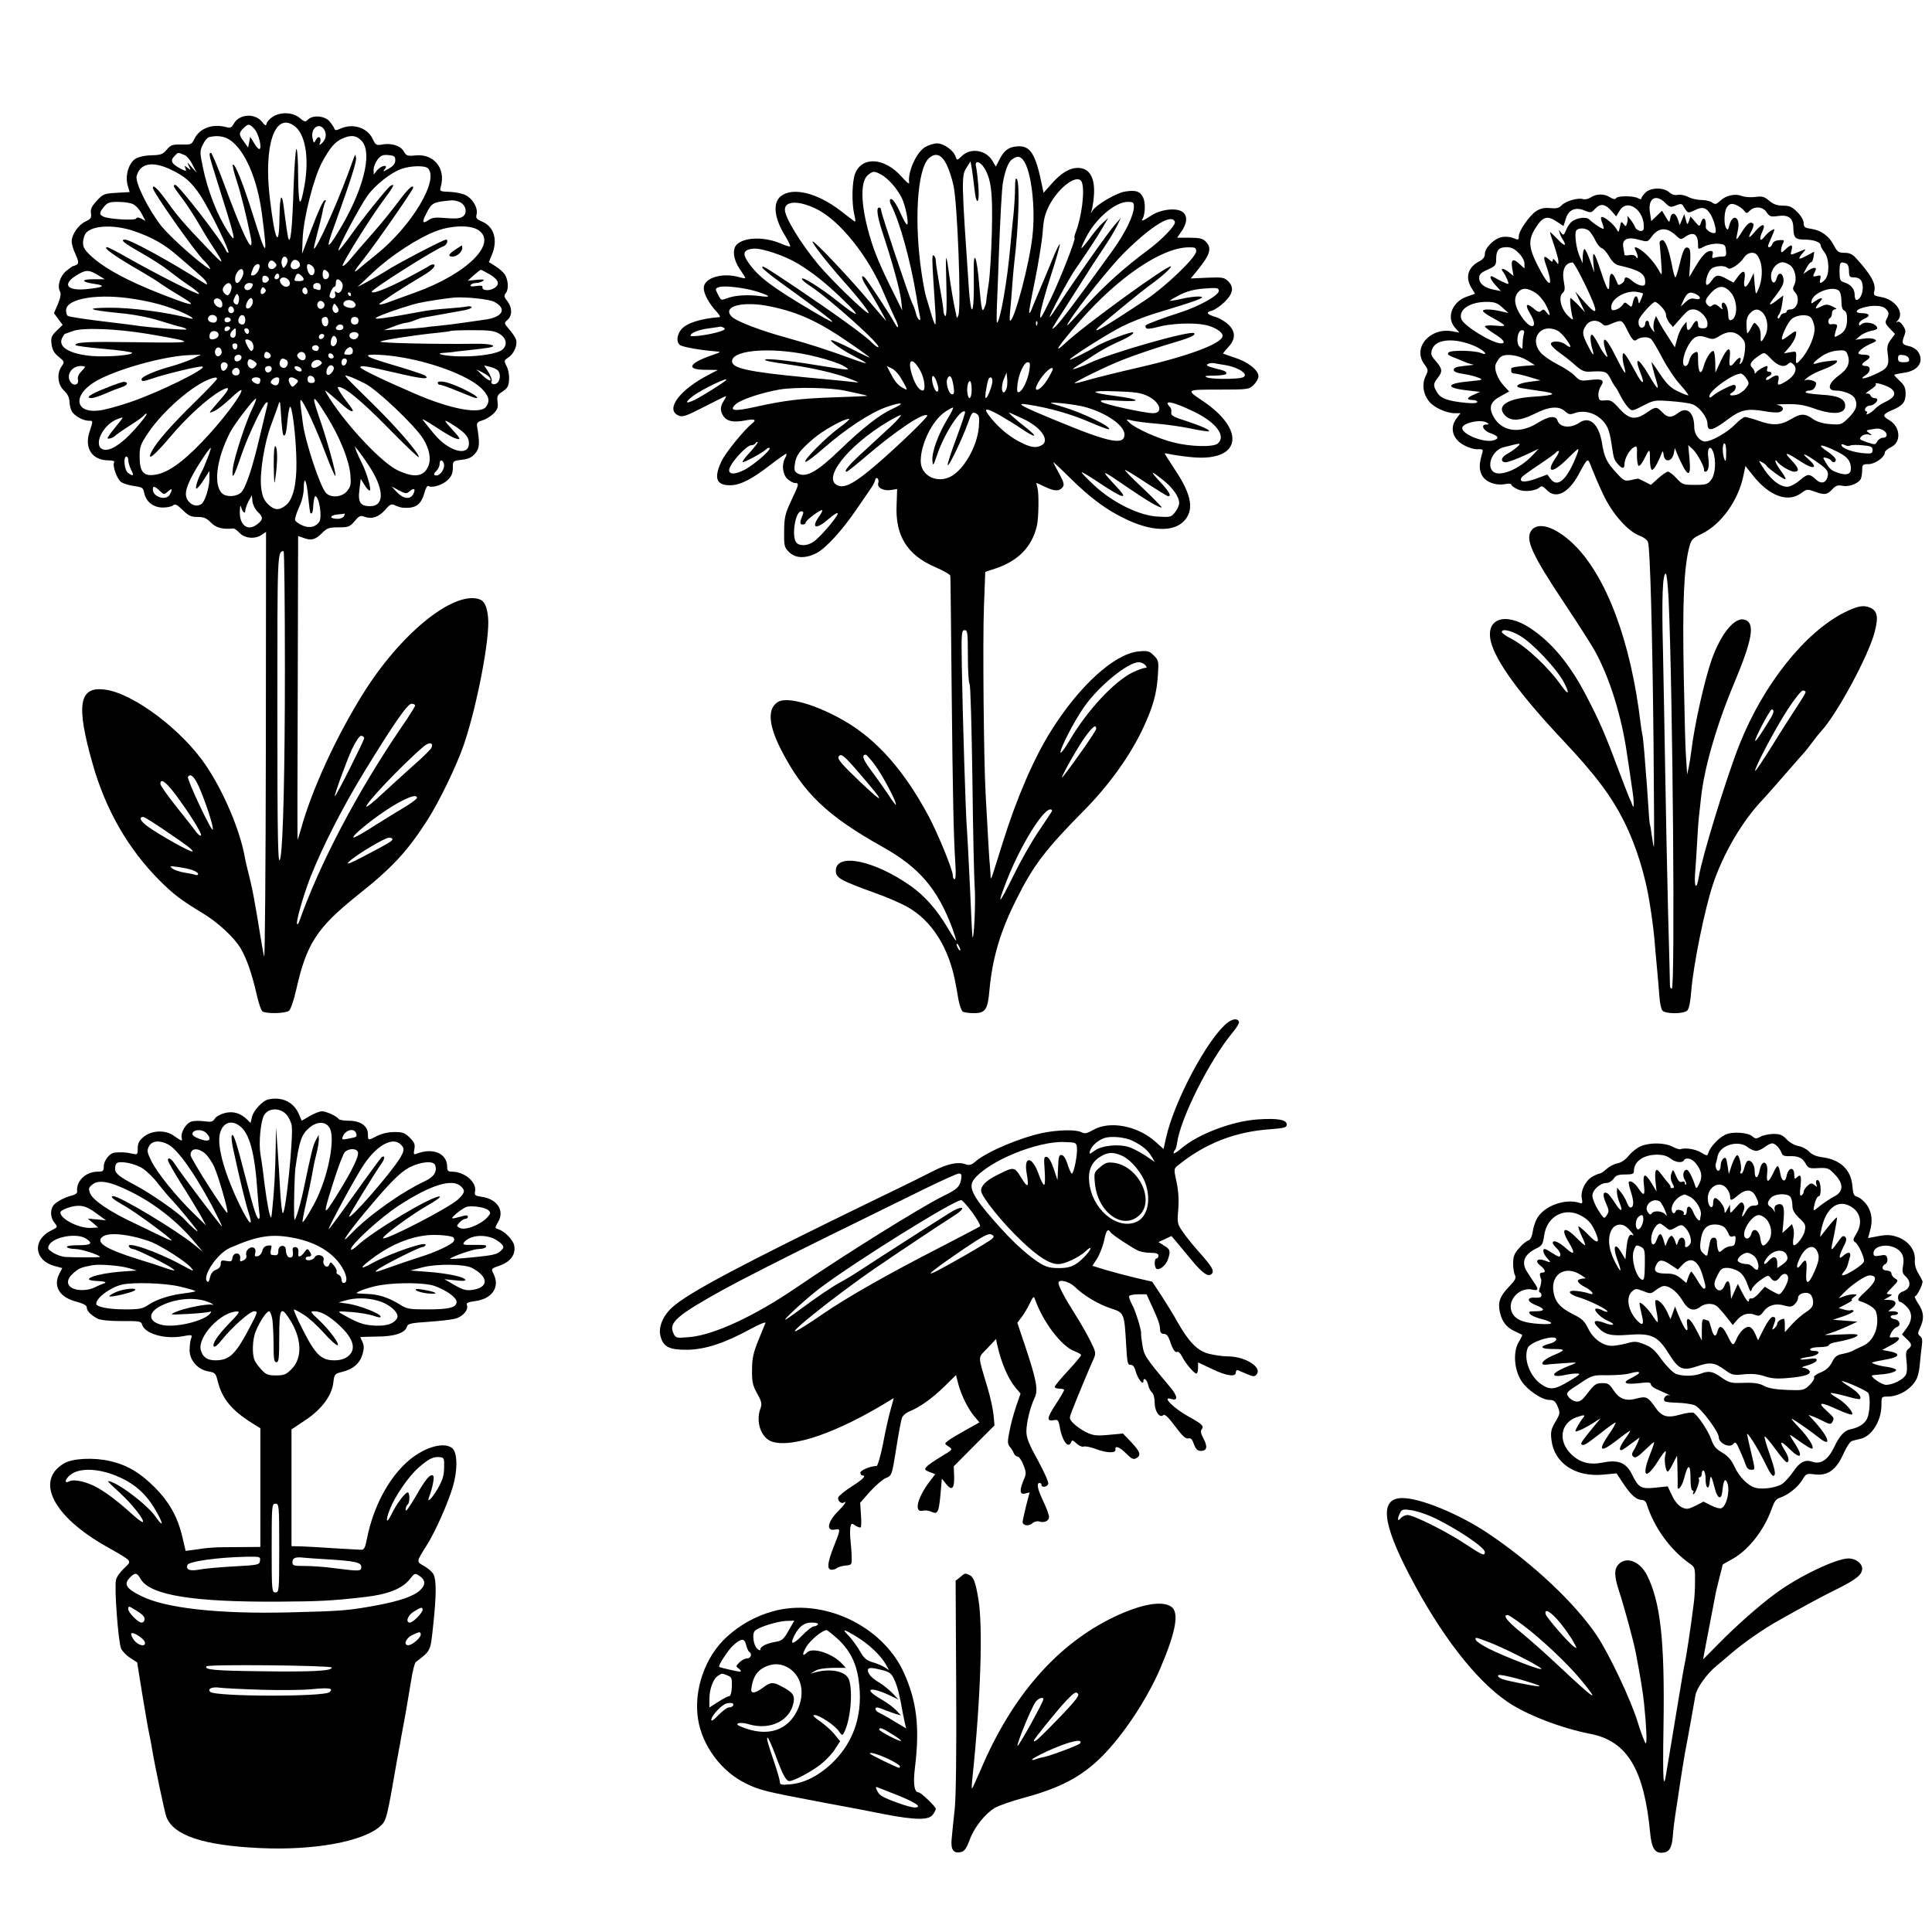 <?xml version="1.0" standalone="no"?>
<!DOCTYPE svg PUBLIC "-//W3C//DTD SVG 20010904//EN"
 "http://www.w3.org/TR/2001/REC-SVG-20010904/DTD/svg10.dtd">
<svg version="1.0" xmlns="http://www.w3.org/2000/svg"
 width="1024pt" height="1024pt" viewBox="0 0 1024 1024"
 preserveAspectRatio="xMidYMid meet">

<g transform="translate(0,1024) scale(0.1,-0.1)"
fill="#000000" stroke="none">
<path d="M1447 9622 c-15 -9 -30 -25 -33 -35 -5 -16 -7 -15 -25 7 -38 48 -122
42 -150 -10 -11 -20 -18 -24 -39 -18 -74 20 -142 -5 -170 -63 -14 -29 -18 -30
-68 -29 -47 1 -57 -2 -78 -27 -21 -25 -32 -29 -82 -30 -36 -1 -68 -9 -85 -19
-35 -24 -54 -87 -41 -138 l11 -38 -70 -4 c-65 -4 -71 -6 -104 -42 -27 -29 -34
-44 -31 -66 4 -24 -1 -31 -29 -44 -38 -18 -73 -69 -73 -106 0 -14 9 -45 21
-69 15 -35 17 -46 7 -53 -7 -4 -16 -8 -20 -8 -3 0 -20 -12 -37 -26 -33 -27
-49 -81 -33 -109 6 -13 3 -32 -11 -66 l-21 -49 23 -31 23 -31 -32 -31 c-28
-28 -31 -36 -27 -71 4 -30 14 -48 38 -67 31 -25 32 -27 16 -50 -27 -38 -22
-96 11 -128 19 -17 29 -37 30 -58 0 -17 6 -41 12 -52 12 -24 60 -51 90 -51 24
0 24 1 4 -60 -28 -86 15 -150 101 -150 21 0 34 -4 30 -10 -11 -17 15 -89 37
-105 12 -8 43 -18 69 -21 42 -6 48 -9 53 -35 9 -48 48 -79 99 -79 23 0 48 5
55 12 9 9 20 4 50 -25 31 -31 45 -37 79 -37 33 0 48 -6 71 -30 28 -28 64 -37
118 -31 6 1 21 -10 34 -24 28 -29 83 -34 118 -9 l22 15 -1 -1143 c-1 -640 -5
-1128 -9 -1108 -5 19 -16 82 -25 139 -9 58 -19 114 -21 125 -2 12 -7 37 -10
56 -3 19 -14 69 -24 110 -11 41 -21 86 -23 100 -27 143 -109 338 -203 479
-125 189 -388 388 -539 406 -137 18 -153 -81 -64 -394 69 -243 187 -449 354
-617 73 -73 115 -105 224 -171 83 -49 172 -131 206 -189 33 -56 60 -135 85
-243 10 -46 24 -88 32 -92 20 -13 122 -11 140 4 8 6 26 57 38 112 55 244 109
327 326 501 183 145 263 232 367 394 64 99 158 293 196 405 70 207 138 562
128 671 -6 64 -21 92 -53 100 -141 36 -416 -191 -610 -503 -144 -231 -271
-508 -329 -717 -9 -32 -17 -57 -18 -55 -1 2 -1 365 1 806 l2 802 26 -9 c42
-17 65 -11 99 23 29 29 38 32 90 32 52 0 59 3 85 33 23 28 30 31 52 23 38 -14
75 -2 109 36 26 31 34 34 52 25 12 -6 31 -12 42 -13 68 -5 97 15 115 81 6 23
15 38 21 34 19 -12 77 6 103 33 19 18 26 36 26 63 0 37 0 37 47 43 35 4 53 12
71 33 24 28 26 52 10 148 -2 14 5 21 28 28 17 4 43 20 59 35 22 23 26 34 22
63 -4 31 0 38 27 55 25 17 32 28 34 62 2 24 -4 55 -13 72 -15 29 -14 31 9 46
30 20 50 66 41 95 -4 12 -20 36 -36 54 -28 33 -28 33 -9 51 26 23 25 65 -1 99
-18 22 -19 29 -8 43 16 19 13 70 -6 99 -8 12 -30 31 -49 43 l-35 22 15 36 c34
80 13 152 -52 179 -29 12 -33 18 -28 38 8 33 -20 82 -57 101 -17 9 -55 17 -85
18 -53 2 -55 3 -48 27 28 98 -37 177 -136 166 -42 -4 -47 -2 -61 23 -18 30
-68 45 -119 34 -25 -4 -30 -1 -45 31 -29 60 -105 84 -171 54 -22 -10 -28 -10
-32 0 -2 7 -14 25 -26 39 -25 29 -88 35 -114 9 -14 -14 -18 -13 -44 9 -36 30
-99 33 -141 7z m111 -48 c60 -41 82 -167 56 -317 -11 -61 -20 -93 -25 -85 -5
7 -9 73 -9 146 0 72 -4 132 -9 132 -4 0 -11 -91 -15 -202 -7 -221 -16 -311
-29 -268 -3 14 -12 72 -19 130 -13 121 -25 108 -27 -30 -2 -164 -24 -118 -51
110 -33 278 26 456 128 384z m-209 -18 c22 -24 42 -106 25 -106 -5 0 -18 15
-28 33 l-20 32 -5 -28 -6 -29 -22 31 c-28 37 -28 46 -3 71 26 26 32 25 59 -4z
m371 -6 c13 -24 6 -52 -16 -71 -12 -10 -13 -9 -8 4 10 28 -7 42 -21 17 -12
-22 -12 -22 -19 10 -10 54 40 85 64 40z m-506 -49 c82 -51 151 -208 175 -401
30 -233 25 -233 -48 0 -53 169 -97 278 -107 267 -3 -3 6 -41 20 -84 23 -69 53
-191 76 -305 4 -21 4 -38 -1 -38 -13 0 -63 113 -135 308 -37 100 -71 182 -76
182 -13 0 -10 -14 26 -128 109 -346 112 -361 66 -292 -57 85 -110 220 -136
349 -15 73 -15 82 1 114 9 20 24 38 33 40 39 10 77 6 106 -12z m701 -6 c64
-63 9 -273 -129 -495 -54 -87 -58 -77 -15 40 86 239 120 344 116 363 -3 21 -4
21 -11 2 -4 -11 -19 -51 -33 -90 -66 -178 -169 -403 -179 -392 -2 1 6 36 17
77 11 41 24 93 28 115 4 23 11 47 15 54 6 9 4 12 -4 9 -8 -2 -37 -67 -66 -144
l-53 -139 3 80 c5 112 59 324 103 405 42 78 68 108 108 126 45 20 73 17 100
-11z m-941 -75 c15 -5 34 -27 46 -52 l22 -43 -27 30 c-23 27 -25 27 -14 5 12
-24 11 -24 -6 -10 -17 14 -18 13 -12 -3 6 -16 5 -16 -26 -1 -49 26 -57 43 -31
68 18 19 16 19 48 6z m1121 -29 c0 -18 -10 -31 -35 -45 -29 -17 -33 -17 -21
-3 22 27 -16 22 -40 -5 l-18 -23 -1 26 c0 15 10 38 21 53 17 22 28 27 58 24
31 -3 36 -7 36 -27z m-1198 -46 c81 -37 118 -69 167 -144 49 -75 159 -301 146
-301 -4 0 -10 6 -13 14 -18 46 -250 346 -268 346 -15 0 -11 -9 34 -68 24 -31
63 -91 87 -132 24 -41 55 -93 70 -115 76 -115 73 -119 -21 -20 -129 135 -157
168 -218 253 -46 63 -71 86 -71 66 0 -21 225 -341 270 -384 22 -21 43 -52 30
-45 -52 29 -206 167 -254 226 -69 87 -140 230 -132 265 17 67 80 81 173 39z
m1371 3 c61 -61 -87 -308 -275 -458 -43 -35 -86 -70 -95 -78 -30 -26 -20 -6
30 56 65 82 262 366 262 377 0 20 -29 -7 -77 -72 -32 -43 -89 -114 -128 -158
-73 -83 -96 -110 -138 -160 -14 -16 -28 -27 -31 -24 -8 7 149 258 220 353 50
66 60 87 34 71 -17 -10 -148 -173 -213 -265 -32 -45 -61 -80 -63 -77 -7 7 114
235 154 290 40 56 122 121 178 141 48 18 126 20 142 4z m166 -178 c34 -13 46
-58 20 -77 -14 -11 -36 -13 -89 -9 -56 5 -75 3 -93 -10 -33 -23 -37 -12 -13
33 29 59 36 62 133 71 9 1 28 -2 42 -8z m-1729 -12 c15 -7 35 -29 46 -51 l20
-38 -22 12 c-16 8 -24 8 -27 1 -4 -12 -147 -4 -174 10 -23 11 -23 20 3 52 18
22 28 26 74 26 30 0 66 -5 80 -12z m3 -142 c96 -33 161 -69 230 -129 133 -114
152 -131 157 -145 5 -13 2 -12 -17 0 -156 101 -386 228 -415 228 -29 0 -7 -18
85 -70 53 -30 120 -73 147 -95 28 -22 76 -58 108 -79 32 -21 55 -41 52 -44 -6
-6 -222 103 -379 192 -54 31 -103 56 -108 56 -27 0 38 -47 182 -130 41 -24 89
-53 105 -66 17 -12 58 -38 92 -58 86 -51 87 -61 1 -30 -228 83 -375 157 -460
232 -38 35 -48 50 -48 75 0 18 7 40 14 50 33 43 149 48 254 13z m1823 7 c113
-67 -52 -234 -332 -334 -63 -23 -131 -47 -151 -55 -21 -7 -38 -10 -38 -6 0 6
130 91 235 153 44 26 69 52 54 57 -5 2 -15 -1 -22 -6 -7 -5 -64 -37 -127 -70
-104 -54 -180 -83 -180 -68 0 13 340 228 381 241 17 6 28 35 13 35 -15 0 -271
-134 -324 -170 -14 -9 -52 -31 -85 -49 l-60 -32 84 79 c91 86 239 183 335 218
76 29 175 32 217 7z m-1008 -157 c3 -8 0 -22 -8 -33 -13 -17 -14 -17 -20 0 -8
20 0 47 14 47 5 0 11 -6 14 -14z m67 -31 c0 -15 -27 -28 -41 -19 -13 7 -11 28
3 42 13 13 38 -2 38 -23z m-131 11 c9 -10 8 -16 -4 -26 -19 -16 -41 1 -32 24
8 20 21 20 36 2z m-85 -28 c-7 -22 -21 -38 -36 -38 -10 0 -10 4 2 34 12 33 45
36 34 4z m286 7 c14 -17 6 -49 -12 -43 -18 6 -30 58 -13 58 7 0 18 -7 25 -15z
m-370 -33 c-1 -17 -22 -52 -33 -52 -14 0 -15 34 -1 55 17 26 34 25 34 -3z
m-766 -13 l31 -19 -58 0 c-71 0 -67 -15 5 -25 64 -9 45 -19 -49 -28 -106 -9
-124 31 -37 80 41 24 58 23 108 -8z m1213 20 c14 -14 6 -39 -13 -39 -8 0 -14
10 -14 25 0 27 9 32 27 14z m860 -14 c48 -29 55 -55 19 -74 -27 -15 -62 -10
-59 7 2 8 -8 10 -33 6 -25 -4 -34 -2 -29 5 3 6 16 11 28 11 12 0 29 5 37 11
11 8 3 9 -33 6 l-48 -5 32 29 c18 16 35 29 37 29 3 0 25 -11 49 -25z m-1117
-10 c0 -8 -7 -15 -15 -15 -9 0 -12 6 -9 15 4 8 10 15 15 15 5 0 9 -7 9 -15z
m118 3 c19 -19 14 -28 -13 -28 -27 0 -28 1 -19 24 7 19 16 20 32 4z m-173 -18
c0 -8 -8 -16 -17 -18 -13 -2 -18 3 -18 18 0 15 5 20 18 18 9 -2 17 -10 17 -18z
m105 -5 c13 -16 6 -35 -14 -35 -18 0 -39 27 -31 40 9 14 31 12 45 -5z m280
-10 c18 -21 -6 -71 -26 -54 -9 8 -11 5 -7 -10 5 -20 -15 -30 -29 -16 -7 7 14
55 25 55 4 0 7 9 7 20 0 24 13 26 30 5z m-584 -19 c3 -8 0 -24 -6 -36 -9 -17
-14 -19 -26 -9 -17 14 -18 31 -2 47 16 16 27 15 34 -2z m114 7 c-1 -19 -19
-35 -34 -30 -21 8 -9 37 15 37 10 0 19 -3 19 -7z m360 -14 c0 -15 -4 -19 -16
-15 -9 3 -18 6 -20 6 -2 0 -4 7 -4 15 0 8 9 15 20 15 14 0 20 -7 20 -21z
m-298 -31 c-15 -15 -26 -4 -18 18 5 13 9 15 18 6 9 -9 9 -15 0 -24z m228 6 c0
-16 -16 -19 -25 -4 -8 13 4 32 16 25 5 -4 9 -13 9 -21z m-365 -55 c-5 -15 -10
-17 -20 -9 -10 8 -10 16 -1 35 9 19 13 21 19 9 5 -8 5 -24 2 -35z m595 41 c0
-5 -2 -10 -4 -10 -3 0 -8 5 -11 10 -3 6 -1 10 4 10 6 0 11 -4 11 -10z m-1142
-26 c91 -15 156 -33 232 -63 56 -23 94 -48 55 -38 -114 31 -308 57 -425 56
-135 -1 -114 -12 58 -29 68 -6 150 -22 205 -39 51 -16 105 -32 121 -35 15 -4
26 -9 23 -12 -4 -5 -209 11 -268 21 -13 2 -67 9 -119 15 -151 18 -232 30 -241
36 -5 3 -9 16 -9 29 0 64 174 92 368 59z m1902 -14 c70 -37 44 -83 -55 -95
-27 -4 -78 -11 -112 -16 -34 -5 -88 -12 -120 -15 -32 -3 -71 -7 -88 -10 -16
-2 -70 -6 -120 -9 l-90 -5 50 19 c28 11 58 20 67 20 9 1 29 6 45 13 15 6 35
13 43 14 14 2 134 24 223 40 20 4 37 11 37 15 0 5 -10 7 -22 5 -13 -3 -60 -8
-104 -11 -78 -6 -95 -8 -161 -20 -221 -41 -262 -44 -188 -14 46 19 160 56 195
63 38 9 159 27 190 29 63 4 184 -9 210 -23z m-1442 -8 c2 -14 -2 -22 -11 -22
-19 0 -40 26 -32 40 11 18 40 6 43 -18z m162 9 c0 -23 -25 -46 -35 -32 -7 13
12 51 25 51 6 0 10 -8 10 -19z m380 -16 c0 -19 -20 -29 -32 -17 -15 15 -2 43
17 36 8 -3 15 -12 15 -19z m159 11 c8 -10 8 -16 -1 -24 -14 -11 -58 1 -58 16
0 24 41 30 59 8z m-89 -50 c-15 -15 -34 9 -26 31 7 17 8 17 22 -1 9 -13 11
-23 4 -30z m-550 8 c0 -8 -7 -14 -15 -14 -15 0 -21 21 -9 33 10 9 24 -2 24
-19z m-90 -44 c0 -13 -7 -20 -19 -20 -22 0 -35 15 -26 30 12 19 45 11 45 -10z
m150 -5 c0 -15 -6 -25 -14 -25 -19 0 -28 14 -20 34 10 25 34 19 34 -9z m-77 0
c1 -5 -6 -11 -15 -13 -11 -2 -18 3 -18 13 0 17 30 18 33 0z m517 -10 c0 -30
-25 -34 -33 -6 -5 22 0 31 20 31 7 0 13 -11 13 -25z m160 5 c0 -13 -7 -20 -20
-20 -13 0 -20 7 -20 20 0 13 7 20 20 20 13 0 20 -7 20 -20z m-80 -35 c0 -8 -9
-15 -20 -15 -20 0 -26 11 -13 23 12 13 33 7 33 -8z m-600 -4 c0 -5 -7 -11 -15
-15 -9 -3 -15 0 -15 9 0 8 7 15 15 15 8 0 15 -4 15 -9z m-435 -31 c265 -45
260 -49 -53 -44 -268 4 -332 1 -332 -15 0 -4 68 -13 150 -20 83 -7 150 -17
150 -21 0 -13 -127 -23 -212 -17 -120 10 -184 49 -158 97 6 11 12 20 13 20 1
0 20 7 42 15 52 20 233 13 400 -15z m465 5 c0 -16 -6 -25 -15 -25 -18 0 -20
21 -3 38 17 17 18 16 18 -13z m70 10 c0 -8 -4 -15 -9 -15 -5 0 -11 7 -15 15
-3 9 0 15 9 15 8 0 15 -7 15 -15z m-162 -24 c-2 -9 -13 -17 -26 -19 -16 -3
-22 2 -22 16 0 11 6 22 13 25 20 7 38 -4 35 -22z m1490 9 c36 -22 43 -57 15
-83 -24 -21 -120 -37 -217 -36 -82 0 -155 16 -91 19 17 1 37 3 45 4 8 2 47 6
85 10 39 4 85 10 104 13 54 9 14 22 -65 21 -219 -3 -526 4 -508 12 24 10 205
37 302 46 37 4 69 8 71 10 2 2 54 4 115 4 93 0 116 -3 144 -20z m-748 -5 c0
-9 -7 -18 -16 -22 -18 -7 -39 11 -30 26 11 17 46 13 46 -4z m-182 -7 c-6 -18
-28 -21 -28 -4 0 9 7 16 16 16 9 0 14 -5 12 -12z m66 -14 c8 -21 -13 -49 -27
-35 -10 10 0 51 13 51 4 0 11 -7 14 -16z m-446 -21 c10 -19 6 -43 -7 -43 -7 0
-31 43 -31 55 0 13 30 3 38 -12z m-80 -20 c-4 -22 -22 -20 -26 1 -2 10 3 16
13 16 10 0 15 -7 13 -17z m432 -8 c0 -8 -6 -15 -14 -15 -17 0 -28 14 -19 24
12 12 33 6 33 -9z m-515 -21 c0 -10 -8 -20 -17 -22 -18 -3 -26 27 -11 42 12
11 28 0 28 -20z m695 6 c0 -15 -7 -20 -25 -20 -23 0 -24 2 -15 20 6 11 17 20
25 20 8 0 15 -9 15 -20z m-436 -31 c-8 -14 -34 -11 -34 4 0 8 3 17 7 20 9 9
34 -13 27 -24z m186 0 c0 -22 -22 -25 -39 -6 -8 10 -8 16 0 24 16 16 39 5 39
-18z m148 3 c2 -7 -3 -12 -12 -12 -9 0 -16 7 -16 16 0 17 22 14 28 -4z m-748
-14 c-25 -11 -74 -29 -110 -39 -83 -22 -160 -55 -160 -69 0 -13 10 -13 58 4
62 22 252 68 265 63 28 -9 -229 -136 -382 -188 -63 -22 -138 -42 -167 -45
-125 -15 -140 78 -25 150 101 64 373 141 510 144 l56 2 -45 -22z m260 8 c0
-17 -27 -29 -35 -16 -4 6 -3 15 0 20 9 15 35 12 35 -4z m854 -1 c184 -32 369
-107 426 -172 33 -37 37 -60 16 -89 -31 -42 -188 -13 -381 71 -175 76 -284
129 -285 138 0 12 27 8 187 -29 142 -33 182 -37 157 -15 -5 4 -63 24 -129 44
-134 39 -175 54 -175 62 0 10 99 5 184 -10z m-774 -34 c0 -5 -6 -14 -14 -20
-17 -14 -41 11 -32 34 4 13 10 14 26 5 11 -6 20 -14 20 -19z m158 21 c15 -10
5 -42 -13 -42 -18 0 -28 17 -21 35 6 17 15 18 34 7z m176 -29 c-24 -17 -44
-17 -44 2 0 21 32 36 48 22 11 -9 11 -13 -4 -24z m144 20 c-5 -25 -28 -28 -28
-4 0 12 6 21 16 21 9 0 14 -7 12 -17z m-633 -13 c8 -13 -14 -42 -26 -34 -5 3
-9 14 -9 25 0 20 24 26 35 9z m559 -37 c-15 -24 -34 -28 -34 -6 0 26 21 46 34
33 7 -7 7 -16 0 -27z m-1314 22 c0 -3 -9 -14 -21 -26 -13 -13 -19 -29 -16 -41
7 -27 -22 -37 -39 -13 -26 35 6 85 53 85 13 0 23 -2 23 -5z m990 -9 c0 -19
-27 -28 -33 -11 -7 15 1 25 20 25 7 0 13 -6 13 -14z m158 -4 c3 -9 -2 -13 -14
-10 -9 1 -19 9 -22 16 -3 9 2 13 14 10 9 -1 19 -9 22 -16z m1039 -4 c17 -14
16 -53 -2 -68 -15 -13 -39 -5 -29 11 3 5 -5 26 -17 46 l-23 36 30 -7 c16 -4
35 -12 41 -18z m-1367 -8 c0 -13 -7 -20 -20 -20 -19 0 -27 20 -13 33 13 14 33
6 33 -13z m1325 -31 c16 -25 -6 -19 -37 11 l-33 32 32 -16 c17 -9 35 -21 38
-27z m-927 -12 c2 -12 -3 -17 -17 -17 -15 0 -21 6 -21 21 0 25 33 22 38 -4z
m265 -19 c66 -33 266 -223 310 -294 33 -54 43 -106 27 -145 -24 -56 -73 -63
-160 -23 -83 38 -266 231 -363 382 -15 23 -25 42 -23 42 3 0 33 -25 67 -55 55
-49 79 -64 79 -50 0 3 -20 31 -44 62 -24 32 -40 60 -35 61 25 10 120 -67 267
-217 89 -91 162 -160 162 -154 0 22 -119 159 -241 279 -68 67 -131 129 -139
139 -14 17 -13 17 10 10 14 -4 51 -21 83 -37z m-783 24 c0 -5 -52 -59 -115
-121 -122 -119 -205 -213 -230 -262 -31 -59 10 -28 95 73 90 107 200 207 269
246 51 29 52 15 4 -40 -73 -85 -72 -81 -38 -67 17 7 56 38 88 68 31 30 57 50
57 42 0 -27 -109 -169 -207 -271 -111 -116 -190 -170 -257 -177 -57 -7 -76 18
-76 98 0 50 5 64 42 120 90 135 275 288 361 298 4 1 7 -3 7 -7z m230 -5 c0 -8
-3 -17 -6 -20 -10 -9 -46 12 -39 24 9 14 45 11 45 -4z m100 4 c0 -29 -12 -40
-32 -30 -15 8 -17 13 -7 25 13 16 39 19 39 5z m90 -1 c13 -8 13 -12 -3 -27
-15 -16 -19 -16 -27 -3 -22 34 -4 52 30 30z m164 -199 c68 -110 116 -230 123
-306 4 -52 2 -64 -17 -87 -26 -34 -87 -39 -113 -10 -31 34 -111 276 -122 370
-3 26 -8 64 -11 85 -3 20 -3 37 0 37 12 0 86 -160 132 -285 27 -71 50 -123 52
-117 4 14 -47 200 -91 324 -39 114 -28 111 47 -11z m-395 47 c-34 -67 -100
-267 -105 -323 -7 -65 5 -47 46 75 35 102 112 264 131 276 9 5 10 0 5 -17 -3
-13 -20 -82 -37 -154 -40 -172 -76 -282 -102 -306 -25 -23 -79 -25 -101 -3
-46 46 -28 184 44 323 22 44 130 184 137 178 2 -3 -6 -25 -18 -49z m163 -144
c10 -10 16 10 23 90 4 37 10 64 14 60 13 -15 31 -183 32 -290 2 -121 -18 -203
-57 -233 -36 -28 -60 -26 -94 7 -22 22 -30 42 -36 88 -9 74 17 237 53 332 14
37 30 83 37 102 10 33 11 29 16 -57 3 -50 8 -95 12 -99z m-788 30 c-69 -77
-129 -116 -165 -107 -59 16 -7 132 74 162 15 6 27 9 27 7 0 -2 -18 -26 -40
-52 -22 -27 -40 -52 -40 -56 0 -8 32 2 40 12 3 4 37 28 76 53 40 25 75 51 79
57 4 6 9 9 12 6 3 -3 -26 -40 -63 -82z m1693 -45 c37 -14 37 -7 0 33 -60 66
-61 70 -9 38 62 -39 85 -63 87 -93 7 -81 -105 -54 -186 45 -23 29 -50 61 -58
72 -9 10 19 -5 62 -33 43 -29 89 -56 104 -62z m-1307 -107 c-11 -29 -24 -60
-30 -70 -21 -38 -38 -92 -29 -92 5 0 23 21 39 47 l30 47 0 -41 c0 -46 -24
-123 -43 -135 -22 -14 -49 -8 -68 15 -24 29 -17 68 25 145 30 55 89 142 93
138 2 -1 -6 -26 -17 -54z m853 -37 c84 -126 87 -218 8 -218 -51 0 -65 21 -56
88 l7 57 19 -31 c10 -17 23 -31 28 -31 12 0 -14 91 -40 143 -11 21 -24 50 -30
65 l-9 27 20 -25 c11 -14 35 -47 53 -75z m-1273 25 c0 -12 7 -34 15 -50 17
-32 11 -37 -17 -16 -19 14 -26 86 -8 86 6 0 10 -9 10 -20z m1673 -19 c6 -23
-18 -61 -39 -61 -18 0 -18 8 1 26 8 9 15 24 15 35 0 25 16 25 23 0z m-719
-180 c4 -41 9 -77 11 -80 9 -9 14 5 16 47 2 23 6 42 10 42 20 0 38 -111 21
-136 -18 -27 -51 -35 -87 -20 -19 8 -38 21 -41 29 -2 7 7 38 21 68 16 34 25
72 25 104 1 71 16 37 24 -54z m-787 37 c22 -21 23 -21 43 -3 22 20 26 14 10
-16 -19 -35 -90 -14 -90 27 0 20 10 18 37 -8z m1325 -1 c23 20 33 11 18 -16
-16 -30 -52 -26 -86 10 l-29 31 39 -21 c37 -19 41 -19 58 -4z m-807 -109 c31
-29 31 -42 -2 -67 -49 -39 -94 -6 -92 68 1 25 3 37 6 26 7 -28 23 -43 23 -22
0 10 8 32 17 50 l18 32 3 -32 c2 -18 14 -42 27 -55z m459 -23 c-4 -8 -19 -15
-34 -15 -44 0 -46 18 -3 23 21 2 39 4 40 5 1 1 0 -5 -3 -13z m-314 -812 c0
-527 -9 -917 -23 -995 -14 -78 -17 75 -17 789 0 830 0 829 33 832 4 1 7 -281
7 -626z m690 -193 c0 -5 -33 -58 -74 -117 -233 -342 -431 -719 -540 -1027 -3
-10 -9 -17 -11 -14 -9 8 32 149 70 248 63 159 168 366 280 550 160 262 235
370 256 370 11 0 19 -4 19 -10z m-270 -173 c0 -12 -148 -307 -155 -307 -6 0
58 177 90 248 21 44 40 72 49 72 9 0 16 -6 16 -13z m357 -50 c-3 -8 -47 -52
-99 -97 -51 -46 -126 -114 -167 -152 -40 -38 -76 -66 -79 -64 -11 11 187 220
303 319 30 25 53 22 42 -6z m-1234 -204 c36 -81 79 -212 75 -230 -2 -8 -33 49
-70 128 -37 78 -65 146 -62 151 13 21 33 3 57 -49z m-126 -40 c74 -99 146
-213 138 -221 -4 -4 -15 5 -26 19 -10 15 -57 74 -104 133 -47 59 -85 113 -85
121 0 32 28 12 77 -52z m1283 -22 c0 -5 -24 -23 -52 -41 -29 -17 -102 -62
-163 -100 -60 -39 -114 -70 -120 -69 -21 1 108 106 197 161 86 53 138 71 138
49z m-1338 -171 c123 -83 154 -107 148 -113 -6 -7 -174 87 -235 131 -40 28
-52 52 -25 52 5 0 55 -31 112 -70z m1208 -48 c0 -10 -21 -22 -147 -88 -82 -43
-102 -50 -83 -31 34 34 189 127 212 127 10 0 18 -3 18 -8z m-1062 -163 c17 -6
32 -15 32 -21 0 -6 -6 -8 -14 -5 -7 3 -34 8 -59 12 -25 4 -54 14 -64 22 -16
13 -14 14 27 8 25 -3 60 -10 78 -16z"/>
<path d="M2413 8917 c-37 -25 -41 -37 -14 -37 23 0 51 25 51 46 0 8 -1 14 -2
13 -2 0 -17 -11 -35 -22z"/>
<path d="M558 8182 c-83 -33 -109 -52 -72 -52 9 0 42 11 73 24 31 14 70 29 86
34 30 9 38 26 13 28 -7 1 -52 -14 -100 -34z"/>
<path d="M2320 8211 c0 -6 6 -11 14 -11 8 0 52 -16 97 -35 46 -19 87 -35 92
-35 37 0 -109 75 -168 86 -23 4 -35 2 -35 -5z"/>
<path d="M1451 7768 c2 -97 3 -105 9 -58 12 81 11 158 0 165 -6 4 -10 -34 -9
-107z"/>
<path d="M4903 9460 c-47 -28 -94 -135 -84 -190 1 -8 -16 6 -38 31 -90 103
-209 113 -248 21 -17 -42 -20 -155 -5 -220 8 -32 7 -41 -1 -34 -7 5 -39 29
-72 55 -122 94 -251 126 -314 79 -47 -34 -39 -117 21 -213 17 -28 28 -52 26
-55 -3 -2 -25 4 -49 15 -87 37 -193 35 -234 -5 -25 -25 -18 -80 15 -129 17
-24 30 -46 30 -49 0 -2 -15 0 -32 5 -91 26 -188 -4 -188 -58 0 -31 29 -84 68
-125 14 -16 22 -28 16 -29 -100 -7 -177 -32 -204 -66 -23 -29 -26 -66 -7 -81
12 -11 109 -28 187 -34 35 -3 35 -3 -20 -22 -121 -42 -135 -76 -32 -76 l67 -1
-50 -26 c-153 -79 -230 -183 -160 -215 23 -10 38 -5 136 45 60 31 112 57 116
57 3 0 -2 -11 -11 -25 -20 -30 -20 -54 -1 -82 18 -26 53 -33 112 -22 51 10 65
5 41 -14 -43 -34 -144 -158 -164 -202 -42 -89 -28 -128 47 -127 53 1 111 30
211 107 45 35 84 62 86 60 2 -2 -1 -12 -7 -23 -19 -35 -13 -86 12 -110 13 -12
31 -22 40 -22 24 0 22 -7 -20 -95 -32 -69 -36 -86 -37 -161 -1 -78 1 -85 26
-110 33 -33 86 -36 145 -6 50 26 136 120 211 230 32 46 67 98 79 115 12 18 22
38 22 45 1 7 6 10 11 7 6 -4 8 -15 5 -25 -8 -25 28 -44 69 -37 l31 5 -3 -87
c-7 -161 57 -263 203 -326 44 -19 81 -40 82 -47 1 -7 4 -283 7 -613 6 -574 10
-762 20 -922 3 -43 1 -73 -4 -73 -6 0 -10 9 -10 20 0 29 -75 212 -126 310
-130 244 -276 410 -450 510 -148 85 -297 128 -348 101 -59 -32 -55 -120 13
-253 118 -231 244 -352 541 -518 192 -108 288 -220 366 -426 13 -36 23 -68 22
-70 -2 -2 -23 30 -47 71 -57 95 -118 165 -194 219 -192 136 -397 178 -397 81
0 -38 23 -51 205 -117 61 -21 138 -55 171 -73 135 -75 226 -221 260 -415 3
-14 9 -49 14 -79 6 -30 16 -58 23 -63 6 -4 33 -8 59 -8 61 0 73 19 82 120 16
172 56 310 144 485 89 179 155 265 363 475 128 130 243 290 310 436 51 110 70
179 76 276 5 73 4 78 -22 104 -24 24 -32 26 -82 21 -127 -13 -314 -183 -463
-422 -91 -145 -182 -356 -255 -590 -70 -223 -63 -205 -65 -170 -1 17 -3 41 -4
55 -2 14 -6 84 -10 155 -4 72 -9 168 -12 215 -10 178 -16 813 -9 992 l7 187
52 17 c122 40 197 116 222 229 9 38 11 170 3 198 -4 15 -7 27 -5 27 1 0 21 -9
44 -20 50 -24 75 -25 93 -4 11 14 9 24 -16 72 -17 30 -31 58 -33 62 -1 4 40
-34 91 -85 110 -108 193 -169 297 -218 130 -62 243 -67 300 -14 61 58 49 140
-41 275 -32 48 -57 88 -56 89 2 1 20 -2 42 -7 22 -4 72 -11 110 -14 253 -21
280 145 48 300 -88 59 -88 59 87 59 154 0 159 1 184 24 14 14 26 34 26 47 0
32 -56 76 -125 98 -33 11 -61 21 -63 22 -1 0 11 16 28 34 40 43 40 83 -1 121
-17 16 -48 34 -70 40 -45 14 -49 24 -14 33 14 4 43 24 65 45 46 45 52 79 18
112 -21 19 -32 20 -110 17 l-87 -4 32 39 c72 88 82 122 47 157 -16 16 -33 20
-86 20 l-65 0 20 29 c32 45 37 83 12 105 -30 27 -117 18 -170 -17 -44 -29 -56
-33 -45 -16 13 22 16 81 4 109 -15 35 -38 44 -95 35 -46 -6 -155 -70 -175
-102 -11 -17 -11 -17 -4 2 3 11 9 42 11 68 10 101 -20 157 -84 157 -45 0 -91
-28 -142 -87 l-40 -45 -6 29 c-36 179 -63 224 -137 217 -43 -4 -66 -22 -89
-66 l-21 -41 -19 32 c-34 56 -114 69 -160 25 -26 -25 -27 -25 -34 -5 -10 33
-63 71 -98 71 -18 0 -46 -9 -64 -20z m113 -90 c13 -25 30 -76 38 -115 21 -98
41 -635 26 -685 -5 -14 -9 -18 -10 -10 -1 8 -4 24 -7 35 -8 34 -22 117 -33
195 -17 123 -19 113 -14 -63 3 -113 1 -166 -6 -162 -5 3 -10 18 -10 33 -1 15
-10 74 -21 132 -10 58 -19 115 -19 127 0 12 -5 25 -11 29 -11 6 -10 -12 7
-273 4 -51 4 -93 1 -93 -3 0 -13 26 -22 58 -9 31 -21 71 -26 87 -6 17 -16 73
-24 125 -41 273 -24 553 38 611 35 32 67 21 93 -31z m406 23 c43 -50 68 -252
50 -406 -16 -147 -96 -447 -118 -447 -3 0 -3 24 0 53 3 28 8 88 11 132 3 44 8
100 11 125 23 188 30 416 14 440 -7 11 -10 -2 -10 -45 0 -33 -4 -100 -9 -150
-6 -49 -12 -121 -16 -160 -16 -185 -55 -405 -71 -405 -2 0 -2 42 0 93 2 50 7
169 10 262 7 194 16 359 22 389 11 62 29 109 48 121 27 19 40 19 58 -2z m-257
-156 c10 -96 29 -76 20 22 -3 42 -9 86 -12 99 -8 34 22 28 45 -10 36 -60 44
-130 39 -338 -3 -107 -10 -231 -17 -275 -7 -44 -13 -87 -13 -95 0 -8 -6 -24
-12 -37 -10 -19 -14 1 -25 127 -12 151 -31 196 -29 72 2 -133 -1 -202 -10
-202 -4 0 -11 44 -15 98 -40 582 -41 610 -14 652 l22 35 7 -40 c3 -22 10 -70
14 -108z m-497 79 c38 -20 86 -74 111 -124 21 -42 40 -142 28 -142 -4 0 -16
21 -28 47 -29 65 -49 94 -60 87 -5 -3 -3 -17 5 -32 45 -88 102 -295 132 -477
8 -49 17 -101 20 -113 7 -33 -12 -18 -21 15 -3 16 -13 42 -21 58 -19 42 -164
474 -164 491 0 8 -4 14 -10 14 -17 0 -11 -46 19 -137 54 -164 90 -298 97 -353
l6 -55 -20 40 c-79 157 -117 241 -142 320 -57 178 -65 320 -20 357 27 22 33
22 68 4z m1066 -42 c17 -43 -1 -186 -33 -266 -6 -16 -8 -28 -6 -28 11 0 -77
-223 -129 -330 -50 -102 -56 -110 -52 -74 2 23 27 115 56 204 29 89 50 164 47
166 -2 3 -21 -35 -40 -83 -20 -48 -51 -124 -70 -168 -19 -44 -37 -89 -41 -99
-4 -10 -9 -17 -11 -14 -3 2 11 78 30 169 18 90 37 205 41 254 5 73 12 101 36
148 53 100 153 170 172 121z m-1408 -141 c124 -60 277 -251 359 -448 21 -49
46 -106 56 -126 11 -20 19 -43 19 -50 -1 -8 -8 0 -17 16 -22 43 -143 226 -159
243 -24 23 -17 -9 10 -48 26 -40 106 -180 102 -180 -1 0 -41 46 -89 103 -109
130 -293 324 -300 317 -6 -6 76 -111 168 -215 78 -87 138 -165 128 -165 -16 0
-201 180 -266 258 -95 115 -177 249 -177 291 0 47 74 49 166 4z m1684 13 c0
-47 -44 -138 -114 -235 -184 -256 -276 -378 -301 -401 -25 -22 -24 -19 10 35
22 33 73 114 115 180 41 66 98 154 126 195 28 41 61 95 73 120 l22 45 -31 -35
c-34 -38 -220 -302 -294 -417 -26 -40 -49 -73 -52 -73 -8 0 104 209 137 255
57 82 116 171 144 220 l29 50 -28 -25 c-15 -13 -46 -50 -69 -82 -23 -31 -43
-55 -45 -53 -2 2 8 26 23 54 50 101 156 191 222 191 28 0 33 -3 33 -24z m217
-82 c6 -18 -72 -98 -150 -155 -112 -83 -214 -174 -311 -278 -116 -127 -122
-132 -100 -96 49 80 221 295 293 366 147 145 253 209 268 163z m-2000 -220
c82 -50 152 -105 246 -197 97 -93 79 -94 -37 -1 -87 69 -186 131 -186 116 0
-5 19 -22 43 -37 108 -71 390 -325 361 -325 -6 0 -21 12 -35 26 -29 32 -203
157 -399 289 -168 112 -184 122 -179 106 3 -7 43 -40 90 -74 313 -226 348
-258 184 -161 -222 131 -296 186 -349 263 -33 47 -26 68 27 73 44 4 163 -36
234 -78z m2113 64 c0 -32 -163 -188 -270 -259 -214 -142 -288 -185 -250 -146
24 24 224 189 277 227 62 45 114 92 109 98 -12 12 -462 -314 -560 -407 -72
-67 -36 -13 78 118 202 231 432 388 574 390 37 1 42 -2 42 -21z m-2326 -214
c72 -23 76 -32 12 -23 -64 8 -130 4 -170 -11 -36 -13 -33 -14 -51 20 -15 29
-15 31 6 38 27 10 138 -3 203 -24z m2446 4 c0 -24 -109 -84 -210 -116 -74 -23
-170 -59 -177 -66 -3 -3 -2 -9 1 -14 4 -7 25 -5 59 4 69 20 190 25 254 12 49
-10 93 -37 93 -58 0 -40 -182 -108 -450 -169 -96 -22 -213 -51 -259 -64 -46
-14 -79 -21 -75 -17 13 13 182 95 255 123 74 29 181 65 289 97 71 21 99 35 89
44 -18 16 -435 -102 -554 -158 -27 -13 -61 -26 -75 -30 -20 -6 -18 -3 10 15
19 12 60 38 90 58 30 20 80 48 110 61 66 29 102 51 96 58 -7 7 -156 -49 -196
-74 -47 -29 -140 -75 -140 -70 0 10 202 138 276 175 43 22 117 51 164 66 241
73 287 90 250 93 -19 2 -63 -4 -98 -12 -34 -8 -62 -12 -62 -10 0 2 24 16 53
31 35 18 75 29 122 33 75 6 85 5 85 -12z m-2373 -83 c147 -31 253 -80 415
-192 60 -41 108 -76 108 -78 0 -2 -43 18 -97 46 -53 27 -101 48 -107 46 -12
-4 61 -55 132 -91 28 -14 52 -28 52 -31 0 -2 -37 9 -82 26 -129 47 -214 74
-335 108 -140 38 -270 88 -294 112 -56 56 58 86 208 54z m1410 -97 c-3 -8 -6
-5 -6 6 -1 11 2 17 5 13 3 -3 4 -12 1 -19z m-1659 -16 c9 -6 1 -12 -25 -20
-54 -17 -153 -30 -153 -21 0 15 44 32 100 39 30 4 57 8 60 9 3 0 11 -3 18 -7z
m489 -153 c61 -15 126 -37 145 -49 42 -25 39 -25 -140 4 -164 27 -290 40 -276
27 5 -4 52 -13 104 -20 132 -18 264 -47 340 -77 57 -22 60 -24 25 -19 -22 3
-137 14 -255 25 -302 29 -390 48 -390 85 0 65 236 78 447 24z m554 -80 c20
-40 26 -99 10 -99 -18 0 -40 30 -56 80 -30 90 2 103 46 19z m575 9 c-8 -52
-36 -110 -55 -116 -10 -4 -12 5 -8 42 7 57 35 116 54 116 13 0 14 -8 9 -42z
m1038 27 c55 -9 107 -36 104 -55 -3 -12 -21 -16 -89 -18 -47 -1 -96 2 -110 7
-19 8 -12 10 39 10 35 1 62 5 62 11 0 12 -5 14 -69 30 -32 9 -40 14 -30 20 7
5 23 7 34 5 11 -2 37 -7 59 -10z m-1722 -64 c12 -20 26 -44 30 -53 6 -16 5
-16 -15 -5 -28 15 -43 33 -67 79 l-20 38 25 -12 c14 -6 35 -27 47 -47z m808
42 c0 -3 -11 -26 -25 -49 -38 -65 -88 -85 -52 -21 26 47 77 94 77 70z m-244
-99 c-4 -13 -11 -24 -16 -24 -14 0 -12 44 3 77 l12 28 3 -29 c2 -16 1 -39 -2
-52z m-367 18 c6 -19 6 -34 0 -37 -10 -7 -29 36 -29 68 0 29 18 10 29 -31z
m85 -9 c5 -33 3 -43 -7 -43 -19 0 -37 63 -25 85 13 23 24 9 32 -42z m206 27
c0 -23 -26 -90 -35 -90 -6 0 1 55 12 93 6 24 23 22 23 -3z m-1415 2 c-20 -17
-121 -80 -162 -101 -51 -25 -56 -15 -10 20 51 38 207 112 172 81z m1305 -47
c0 -47 -15 -62 -22 -22 -5 31 2 67 13 67 5 0 9 -20 9 -45z m-670 -6 c109 -23
125 -27 110 -28 -8 -1 -85 -4 -170 -7 -177 -6 -260 -16 -414 -50 -115 -26
-145 -22 -106 14 26 24 140 62 235 78 83 13 267 10 345 -7z m1603 -28 c66 -32
85 -91 28 -91 -44 0 -264 48 -275 61 -8 9 15 10 94 5 126 -7 117 7 -16 25
-143 18 -144 30 -2 25 104 -3 135 -8 171 -25z m-1349 -66 c-71 -32 -158 -100
-283 -220 -119 -115 -178 -148 -222 -125 -18 10 -21 18 -16 50 6 46 23 70 96
133 51 45 163 107 191 107 7 0 -15 -20 -49 -45 -74 -54 -197 -178 -182 -183 5
-2 49 30 96 72 117 102 244 186 329 217 83 30 111 26 40 -6z m1016 8 c114 -31
210 -98 210 -146 0 -58 -79 -43 -338 64 -206 84 -247 106 -177 95 115 -17 234
-51 337 -96 51 -22 94 -38 96 -35 14 13 -143 89 -250 120 -32 9 -58 18 -58 19
0 7 133 -8 180 -21z m576 -24 c120 -57 175 -131 128 -170 -24 -20 -145 -17
-234 6 -82 20 -204 75 -234 105 -20 19 -19 19 15 11 18 -5 75 -12 124 -16 50
-4 132 -15 184 -26 52 -11 96 -17 98 -15 8 7 -37 27 -121 55 -67 21 -81 29
-78 45 2 10 -1 23 -7 29 -40 40 16 29 125 -24z m-1305 -41 c-49 -81 -83 -176
-79 -219 3 -32 4 -30 26 33 36 108 126 247 147 226 3 -2 -18 -64 -45 -138 -28
-74 -49 -139 -47 -145 5 -12 76 136 107 222 20 57 24 61 43 52 17 -10 19 -18
15 -73 -9 -102 -79 -225 -149 -262 -75 -38 -159 5 -159 83 0 90 62 215 129
260 19 13 38 23 42 23 4 0 -9 -28 -30 -62z m278 21 c31 -18 82 -49 113 -70 73
-50 95 -51 33 -1 -70 54 -113 95 -90 83 11 -5 42 -19 68 -31 94 -43 144 -115
98 -140 -32 -17 -60 -12 -124 22 -59 32 -117 83 -159 141 -26 36 -9 35 61 -4z
m-575 -57 c-33 -31 -98 -91 -143 -132 -78 -70 -112 -110 -94 -110 5 0 46 33
93 73 165 142 317 244 335 225 6 -6 -152 -159 -267 -258 -114 -98 -167 -128
-205 -114 -90 32 46 209 263 339 32 19 63 35 68 35 6 0 -16 -26 -50 -58z
m-748 -138 c-25 -27 -43 -50 -40 -53 5 -5 104 48 123 66 7 8 16 11 20 8 9 -9
-80 -86 -129 -113 -70 -37 -105 -25 -74 25 29 46 87 103 105 103 10 0 21 5 24
11 4 6 9 8 11 6 3 -2 -16 -26 -40 -53z m2100 -164 c59 -38 111 -70 115 -70 20
0 6 24 -43 77 -56 60 -50 62 21 5 48 -39 81 -86 81 -118 0 -12 -10 -34 -22
-49 -20 -26 -25 -27 -92 -23 -98 5 -238 74 -337 166 -38 36 -68 66 -66 69 3 2
49 -26 102 -62 112 -74 147 -85 94 -27 -103 111 -102 111 51 6 103 -70 161
-104 177 -104 4 0 -39 45 -97 100 -58 54 -102 99 -97 99 4 1 55 -30 113 -69z
m-1735 -178 c-45 -64 -14 -70 53 -11 25 22 46 35 46 27 0 -17 -95 -128 -129
-150 -32 -22 -74 -23 -90 -4 -27 32 -6 166 26 166 10 0 13 -5 8 -17 -17 -42
-17 -53 -1 -53 9 0 16 4 16 10 0 12 81 72 88 66 2 -3 -5 -18 -17 -34z m789
-740 c0 -76 4 -142 9 -147 5 -6 11 -233 15 -505 3 -272 9 -529 12 -571 6 -66
-3 -276 -11 -267 -2 2 -8 122 -14 268 -7 146 -14 283 -16 305 -6 53 -23 607
-27 858 -3 182 -2 197 15 197 15 0 17 -13 17 -138z m940 -47 c10 -12 10 -15
-2 -15 -8 0 -37 -11 -65 -24 -98 -48 -242 -203 -333 -359 -25 -42 -47 -72 -49
-66 -5 17 73 169 127 245 78 110 230 234 288 234 12 0 27 -7 34 -15z m-260
-338 c0 -11 -120 -183 -175 -252 -31 -39 68 141 112 203 43 60 63 76 63 49z
m-1266 -223 c149 -172 154 -189 16 -59 -96 91 -123 122 -115 135 12 19 28 6
99 -76z m95 29 c41 -56 117 -200 109 -208 -2 -2 -21 24 -43 58 -22 33 -62 89
-88 124 -43 57 -52 83 -28 83 4 0 27 -26 50 -57z m935 -245 c-4 -7 -36 -55
-71 -107 -35 -51 -95 -157 -133 -235 -77 -156 -89 -164 -34 -23 71 182 191
377 231 377 9 0 11 -5 7 -12z m-484 -733 c0 -5 -5 -3 -10 5 -5 8 -10 20 -10
25 0 6 5 3 10 -5 5 -8 10 -19 10 -25z"/>
<path d="M8722 9220 c-12 -12 -22 -25 -22 -31 0 -6 -7 -6 -19 1 -26 13 -108
13 -116 -1 -5 -7 -15 -5 -31 5 -30 20 -73 20 -102 0 -12 -8 -31 -13 -42 -9
-27 8 -93 -11 -114 -34 -13 -14 -27 -17 -59 -14 -31 3 -51 -1 -75 -16 -35 -23
-92 -104 -92 -133 0 -21 -1 -21 -34 -8 -14 5 -40 7 -57 3 -39 -7 -89 -57 -89
-89 0 -16 -9 -28 -29 -39 -61 -31 -76 -85 -42 -141 l19 -31 -40 -14 c-81 -26
-115 -113 -65 -167 l22 -25 -37 7 c-119 22 -213 -88 -149 -174 22 -30 22 -33
6 -66 -19 -41 -12 -92 18 -130 25 -33 91 -63 135 -64 l33 0 -20 -26 c-40 -51
-22 -113 41 -145 24 -13 56 -22 72 -20 25 1 28 -1 22 -21 -17 -58 -17 -86 -2
-116 19 -36 71 -57 122 -48 19 4 34 3 34 -2 0 -6 15 -17 33 -25 34 -17 98 -10
120 12 7 7 17 3 33 -14 49 -53 116 -21 172 82 49 90 47 89 67 36 10 -26 37
-90 61 -141 49 -105 132 -199 196 -222 21 -8 39 -22 43 -34 11 -37 23 -476 29
-1055 3 -310 4 -562 2 -560 -2 2 -7 29 -11 59 -4 30 -8 57 -10 60 -2 3 -6 50
-9 105 -4 55 -8 123 -11 150 -2 28 -7 86 -10 130 -4 44 -8 87 -11 95 -2 8 -6
35 -9 60 -52 434 -182 779 -356 947 -96 92 -190 121 -224 69 -31 -47 6 -127
175 -381 69 -104 143 -219 163 -255 78 -141 142 -345 171 -550 10 -63 21 -142
26 -176 11 -65 12 -119 3 -94 -3 8 -11 29 -19 45 -7 17 -33 84 -58 150 -67
181 -100 257 -172 394 -85 162 -180 277 -294 352 -132 87 -238 51 -208 -72 27
-107 156 -283 385 -526 169 -180 253 -291 323 -431 62 -125 112 -285 135 -437
14 -88 23 -161 29 -245 3 -36 8 -90 11 -120 3 -30 7 -84 10 -119 2 -34 9 -69
16 -77 16 -19 113 -19 132 0 9 9 17 48 21 103 11 140 72 437 115 566 56 167
157 337 264 449 7 7 46 51 87 98 102 117 123 141 135 154 6 6 23 29 40 51 16
22 38 49 48 60 82 88 251 400 283 525 21 80 15 113 -26 130 -34 14 -65 8 -134
-26 -209 -105 -430 -382 -556 -699 -69 -173 -199 -596 -216 -703 -11 -70 -25
-60 -20 15 3 37 8 113 11 168 3 55 7 114 9 130 2 17 7 62 11 100 16 160 82
389 176 613 99 236 113 323 54 338 -52 13 -123 -74 -172 -210 -38 -107 -92
-348 -108 -481 -3 -27 -10 -68 -14 -90 l-9 -40 -2 35 c-1 19 -4 53 -5 75 -2
22 -7 211 -11 420 -7 383 1 559 28 670 12 46 17 51 68 76 102 49 193 176 220
306 l11 53 39 -49 c90 -114 190 -148 262 -91 23 17 28 18 64 5 55 -20 67 -18
95 11 19 21 30 24 56 19 36 -7 87 14 97 40 3 9 6 30 6 46 0 26 3 29 34 29 34
0 86 37 86 62 0 7 15 20 33 28 55 26 50 107 -8 142 -40 23 -38 32 13 54 56 23
72 42 72 87 0 30 -6 45 -30 67 -16 15 -30 30 -30 33 0 2 22 7 50 11 78 10 111
61 75 113 -8 12 -28 24 -45 28 -38 8 -42 15 -28 53 10 25 9 34 -6 56 -10 16
-22 24 -29 20 -9 -5 -9 -3 1 7 38 41 -13 113 -90 125 -35 6 -39 9 -34 30 10
39 -16 87 -96 175 -20 22 -35 29 -62 29 -31 0 -38 5 -56 39 -24 49 -69 81
-120 88 -34 5 -40 9 -40 30 0 15 -14 39 -34 59 -28 28 -42 34 -76 34 -31 0
-50 7 -73 26 -26 22 -37 25 -74 20 -24 -3 -55 -1 -70 5 -37 14 -85 4 -115 -25
-22 -20 -28 -21 -44 -9 -10 7 -35 13 -56 13 -22 0 -53 7 -70 16 -17 9 -42 14
-56 11 -16 -3 -32 2 -45 14 -29 26 -96 26 -125 -1z m105 -56 c23 -23 28 -24
55 -13 25 10 32 10 39 -2 25 -41 24 -41 62 -23 41 20 59 15 82 -20 19 -29 36
-94 26 -100 -14 -8 -52 15 -50 31 4 46 -14 61 -26 22 -7 -21 -8 -21 -31 6
l-24 28 -8 -24 c-9 -23 -9 -22 -17 7 l-8 29 -12 -29 -12 -29 -11 33 c-13 36
-35 36 -40 0 -4 -21 -5 -21 -23 10 l-20 33 -29 -28 -28 -27 -7 46 c-12 75 31
101 82 50z m-284 -44 l23 -27 17 28 c41 73 138 3 129 -93 -2 -21 -39 -13 -47
11 -3 9 -15 27 -26 41 -11 14 -18 19 -14 12 3 -7 3 -22 -1 -34 -6 -20 -8 -20
-19 -5 -11 15 -13 14 -19 -15 -7 -32 -7 -32 -19 -11 -14 24 -60 63 -76 63 -7
0 -7 -8 -1 -26 6 -14 10 -30 10 -35 0 -9 -48 21 -78 49 -17 15 -69 7 -94 -15
-9 -8 -22 -28 -28 -44 -12 -27 -14 -28 -26 -12 -13 17 -14 17 -7 -2 3 -11 9
-24 13 -30 27 -39 14 -44 -20 -7 -23 23 -42 42 -44 42 -2 0 7 -30 20 -67 13
-38 24 -77 24 -87 0 -20 0 -20 -15 0 -10 13 -14 15 -15 5 0 -11 -5 -10 -20 4
-28 25 -32 16 -15 -32 44 -128 15 -122 -51 12 -42 86 -44 126 -5 187 38 60 61
67 110 35 l38 -25 12 38 c14 48 51 65 100 44 32 -13 35 -13 56 10 28 30 55 25
88 -14z m670 28 c12 -6 27 -18 33 -27 10 -13 13 -13 28 2 26 26 71 22 90 -9
15 -22 22 -24 59 -19 56 8 81 -10 82 -61 1 -55 10 -64 61 -64 48 0 84 -14 84
-31 0 -6 9 -22 20 -36 26 -33 28 -118 3 -145 -22 -24 -32 -23 -25 4 4 18 2 20
-16 16 -25 -7 -26 -4 -12 23 14 24 -6 26 -39 3 l-23 -16 16 31 c9 17 20 31 25
31 5 0 11 13 13 28 l4 28 -44 -23 c-42 -23 -46 -17 -13 21 16 18 15 18 -23 2
-49 -20 -48 -21 -40 9 8 31 -3 32 -33 3 -20 -19 -23 -19 -23 -4 0 9 5 26 10
36 9 17 7 19 -20 17 -19 -1 -32 -9 -36 -19 -3 -10 -10 -18 -15 -18 -12 0 -12
2 11 54 19 45 19 46 1 36 -11 -5 -29 -22 -40 -36 -24 -30 -29 -12 -9 31 19 42
-2 42 -38 0 -36 -43 -43 -41 -19 4 8 16 11 31 8 35 -15 14 -31 3 -58 -39 -15
-25 -29 -44 -31 -42 -2 1 2 22 7 46 16 72 -28 95 -46 24 -5 -21 -8 -24 -16
-12 -13 20 -11 86 3 109 15 23 30 25 61 8z m-789 -133 c9 -9 23 -31 32 -50 9
-19 24 -37 33 -40 10 -3 28 -23 40 -45 15 -26 32 -42 49 -46 111 -25 142 -44
142 -88 0 -19 -4 -22 -24 -19 -14 3 -34 14 -45 24 -24 22 -41 25 -41 5 0 -12
-30 -32 -34 -24 -1 2 -7 15 -14 31 -18 41 -32 32 -32 -20 0 -60 -10 -47 -46
62 -33 101 -45 114 -39 44 l5 -54 -22 63 c-12 34 -25 62 -30 62 -4 0 -8 -17
-9 -37 l-1 -38 -15 35 c-18 40 -28 112 -20 135 8 19 51 19 71 0z m458 -22 c25
-24 28 -24 49 -9 44 31 69 16 69 -40 0 -28 -1 -28 38 -8 17 8 49 14 69 12 35
-3 38 -6 41 -35 3 -29 0 -33 -22 -33 -13 0 -31 -3 -39 -6 -12 -4 -14 0 -10 15
4 14 1 21 -9 21 -23 0 -45 -22 -81 -82 l-34 -57 5 73 c3 51 1 76 -8 81 -19 12
-29 -7 -47 -83 -10 -40 -20 -72 -23 -72 -4 0 -12 30 -19 68 -17 86 -37 135
-53 129 -7 -2 -12 -8 -12 -13 1 -5 4 -47 8 -94 6 -85 6 -85 -11 -54 -23 41
-62 85 -93 107 -32 22 -43 22 -30 -2 13 -25 14 -53 1 -32 -5 8 -19 12 -35 9
-14 -3 -26 -2 -26 2 0 4 -3 21 -6 38 -9 44 22 59 84 41 44 -12 45 -12 65 15
37 51 80 54 129 9z m-833 -94 c19 -18 31 -41 31 -57 l0 -25 -23 21 c-37 35
-50 29 -42 -20 l7 -41 -27 22 c-29 22 -46 21 -27 -2 6 -7 15 -25 21 -39 10
-27 10 -27 -17 -15 -15 6 -37 18 -49 25 -33 21 -30 -4 5 -41 l27 -30 -34 7
c-51 9 -81 32 -81 62 0 20 9 29 45 45 42 19 45 23 45 57 0 46 14 62 56 62 23
0 42 -9 63 -31z m1278 -36 c17 -42 14 -110 -8 -158 -13 -30 -13 -30 -19 29
l-5 59 -17 -36 c-24 -50 -40 -48 -32 3 8 48 -6 53 -37 11 l-21 -29 -35 19
c-44 25 -59 24 -79 -6 -9 -14 -21 -25 -26 -25 -15 0 -1 60 19 82 18 20 73 24
90 7 13 -13 64 21 88 58 10 14 25 23 41 23 19 0 28 -8 41 -37z m-920 -143 c68
-143 65 -164 -12 -77 l-46 52 26 -55 26 -55 -36 38 c-19 20 -38 37 -41 37 -6
0 3 -80 13 -109 3 -9 -9 -2 -26 15 -38 36 -53 102 -28 122 11 10 13 22 6 57
-12 63 5 102 46 104 6 0 38 -58 72 -129z m1080 115 c27 -19 39 -75 23 -105 -9
-17 -9 -25 4 -39 29 -31 12 -91 -24 -91 -11 0 -20 -4 -20 -10 0 -5 -6 -10 -14
-10 -8 0 -17 -7 -20 -16 -4 -9 -9 -14 -13 -11 -3 4 -1 13 6 20 6 8 14 34 17
58 l6 43 -36 -27 c-43 -33 -46 -26 -8 21 41 54 49 72 44 98 -6 32 -28 31 -36
-2 -9 -36 -31 -24 -29 17 2 35 32 69 62 69 9 0 26 -7 38 -15z m297 9 c10 -4
16 -18 16 -40 0 -29 4 -34 23 -34 35 0 49 -15 50 -53 1 -34 -16 -67 -34 -67
-5 0 -9 13 -9 28 0 31 -21 55 -57 66 -20 6 -23 14 -23 57 0 49 4 54 34 43z
m-610 -155 c38 -44 37 -139 -1 -146 -8 -2 -13 8 -13 28 0 36 -17 72 -30 64 -5
-3 -6 -13 -3 -23 6 -15 4 -15 -15 2 -16 14 -25 16 -35 8 -10 -9 -17 -8 -25 0
-18 18 -15 31 17 66 38 41 71 42 105 1z m-1037 0 c20 -12 44 -41 59 -70 24
-48 23 -65 -2 -31 -10 13 -15 14 -25 5 -9 -10 -19 -7 -43 14 -37 31 -44 17
-17 -28 49 -80 6 -94 -46 -15 -37 54 -42 99 -16 128 21 24 48 23 90 -3z m1611
9 c7 -7 12 -31 12 -55 0 -30 5 -45 15 -49 10 -4 15 -20 15 -48 -1 -44 -13 -66
-47 -84 -19 -10 -21 -10 -18 5 2 10 6 26 10 36 7 17 -2 22 -32 18 -15 -2 -17
25 -3 34 6 3 10 15 10 26 0 11 7 19 18 20 10 0 4 6 -16 15 -29 13 -36 12 -63
-2 -33 -16 -33 -9 -1 29 19 21 4 22 -27 1 -22 -16 -23 -15 -19 2 8 44 115 83
146 52z m-1040 -13 c1 -1 -3 -15 -10 -31 -11 -27 -12 -28 -15 -6 -6 32 -20 27
-28 -9 -6 -29 -8 -29 -25 -14 -17 15 -19 15 -31 -3 -8 -10 -24 -21 -36 -24
-19 -5 -23 -2 -23 16 0 45 82 91 140 78 14 -2 26 -6 28 -7z m283 -5 c28 -15
24 -32 -7 -24 -19 5 -32 0 -50 -17 l-26 -24 13 30 c20 45 35 53 70 35z m-1029
-69 l33 -30 -40 9 c-50 12 -95 13 -95 2 0 -5 19 -19 43 -32 86 -48 89 -52 25
-46 -32 3 -58 1 -58 -4 0 -4 23 -22 50 -39 49 -30 64 -51 36 -51 -47 0 -200
94 -211 130 -15 49 44 89 132 90 44 0 58 -5 85 -29z m843 4 c14 -13 25 -33 25
-43 0 -11 8 -30 18 -43 l19 -22 29 33 c49 56 55 60 80 60 32 0 74 -42 74 -75
0 -20 -5 -25 -25 -25 -18 0 -25 5 -25 20 0 27 -14 25 -30 -5 -17 -31 -30 -32
-30 -2 l-1 22 -20 -24 c-10 -13 -24 -43 -30 -68 l-12 -44 -34 53 c-19 29 -42
66 -50 83 l-16 30 -9 -24 c-4 -13 -6 -33 -3 -45 6 -21 6 -21 -9 -2 -9 11 -16
26 -16 33 0 7 -4 13 -10 13 -5 0 -10 -6 -10 -14 0 -21 -21 -31 -31 -15 -5 8
-6 23 -3 34 7 22 73 95 86 95 5 0 20 -11 33 -25z m1189 -11 c19 -18 20 -28 5
-56 -9 -17 -6 -25 17 -49 l28 -29 -22 -30 c-19 -25 -22 -38 -16 -80 8 -61 -1
-75 -75 -107 -54 -24 -80 -25 -42 -1 27 17 28 48 1 48 -11 0 -20 3 -20 8 0 4
9 13 20 20 29 18 25 32 -10 32 -16 0 -30 3 -30 8 0 12 32 36 68 51 28 12 31
16 17 23 -9 5 -35 7 -58 3 l-42 -6 23 20 c13 11 39 23 58 27 19 3 34 9 34 13
0 27 -65 42 -86 21 -7 -7 -11 -6 -11 4 0 8 13 20 29 27 34 14 28 29 -13 29
-39 0 -37 17 4 29 51 15 104 13 121 -5z m-650 -23 c25 -28 31 -83 12 -119 -19
-38 -26 -40 -24 -9 1 30 -4 49 -20 65 -15 16 -14 17 -35 -23 -9 -16 -17 -25
-17 -20 -7 60 -4 82 14 103 24 27 47 28 70 3z m255 -25 c7 -8 15 -30 18 -49 6
-40 -28 -123 -71 -171 -27 -30 -29 -29 -26 16 1 26 0 27 -32 21 l-33 -6 21 24
c27 30 44 63 44 84 0 13 -6 11 -33 -9 -19 -15 -37 -26 -40 -26 -14 0 27 92 50
110 30 23 85 26 102 6z m-1109 -31 c15 -14 21 -14 53 0 51 21 54 20 78 -27 29
-59 39 -70 53 -59 22 17 65 18 79 2 8 -9 34 -53 58 -99 24 -46 65 -108 92
-138 27 -30 48 -57 45 -59 -2 -2 -26 7 -53 20 -39 18 -60 38 -94 89 -24 36
-45 66 -47 66 -2 0 11 -54 25 -99 17 -56 6 -47 -38 28 -58 99 -82 105 -45 11
24 -60 10 -60 -23 0 -59 110 -73 127 -73 89 0 -13 4 -40 10 -58 14 -51 -3 -27
-50 67 -41 82 -66 106 -58 55 3 -16 9 -37 13 -47 17 -40 -16 -4 -40 44 -14 27
-29 51 -35 55 -13 8 -13 -29 -1 -73 14 -46 5 -40 -24 18 -29 58 -31 72 -9 105
19 29 58 33 84 10z m-238 -36 c13 -5 36 -28 51 -50 29 -40 26 -49 -7 -24 -25
19 -76 20 -76 2 0 -8 21 -29 48 -48 26 -18 64 -49 84 -67 28 -25 45 -33 70
-32 85 5 94 2 114 -37 10 -21 22 -40 25 -43 4 -3 16 -24 28 -48 12 -24 31 -52
42 -63 19 -19 20 -19 78 11 56 29 62 30 142 24 46 -3 99 -10 117 -16 36 -11
82 -69 82 -105 0 -43 27 -37 110 26 66 49 102 57 189 42 37 -7 74 -9 84 -5 26
10 20 32 -10 37 -16 2 6 5 47 5 57 1 92 -4 145 -23 100 -36 165 -30 165 14 0
37 -36 54 -125 59 -47 3 -85 8 -85 13 0 5 9 9 19 9 20 0 34 14 37 37 2 13 -41
26 -59 17 -7 -3 -1 4 13 15 14 12 51 31 82 42 32 12 63 28 70 36 11 13 6 15
-32 10 -25 -2 -56 -8 -69 -12 -32 -11 -22 5 26 38 24 16 55 27 83 29 40 3 45
0 53 -23 15 -42 1 -75 -48 -110 -55 -40 -63 -79 -16 -79 41 0 90 -19 101 -40
18 -34 10 -62 -30 -102 -39 -39 -41 -40 -98 -36 -37 2 -69 12 -88 24 -47 34
-68 34 -120 3 -58 -34 -98 -36 -174 -9 -30 11 -62 19 -70 20 -9 0 -34 -19 -55
-41 -40 -41 -124 -89 -157 -89 -29 0 -58 37 -58 74 0 80 -39 114 -86 77 -35
-27 -55 -26 -84 4 -29 31 -35 31 -82 -2 -59 -41 -93 -36 -145 21 -36 41 -47
47 -75 44 -29 -3 -33 0 -36 24 -2 15 4 38 13 51 21 33 8 41 -58 33 -49 -6 -54
-5 -81 23 -15 16 -57 43 -91 60 -35 18 -76 46 -90 63 -61 72 2 157 87 117z
m-176 -21 c-3 -13 -6 -36 -6 -53 0 -27 -1 -28 -16 -13 -21 21 -11 88 13 88 11
0 14 -6 9 -22z m1151 -14 c22 -22 25 -32 21 -75 -3 -28 -11 -56 -18 -62 -10
-10 -12 -9 -7 5 9 27 -4 29 -25 3 -28 -36 -36 -31 -30 20 7 64 -12 57 -47 -17
l-29 -63 -1 58 c-1 31 -5 57 -10 57 -15 0 -40 -41 -52 -84 -14 -50 -29 -31
-29 37 0 45 -1 47 -20 37 -12 -6 -23 -24 -27 -41 -3 -16 -12 -29 -19 -29 -37
0 9 132 53 153 18 8 33 7 59 -2 31 -11 38 -10 67 8 44 28 82 27 114 -5z
m-1409 -49 c52 -24 76 -54 28 -35 -36 13 -155 15 -168 2 -8 -8 -3 -14 18 -23
16 -6 44 -17 62 -25 18 -8 40 -15 50 -16 9 -1 -10 -4 -43 -7 -44 -4 -60 -10
-60 -21 0 -10 16 -17 51 -22 28 -4 64 -13 80 -20 27 -11 24 -12 -47 -19 -125
-11 -131 -35 -13 -48 l69 -8 -32 -14 c-39 -16 -43 -29 -8 -29 14 0 25 -5 25
-10 0 -7 -22 -9 -62 -5 -93 9 -133 23 -151 55 -22 36 -21 46 3 77 27 34 25 49
-10 89 -26 30 -28 37 -19 64 20 55 122 61 227 15z m1572 -70 c35 -36 67 -44
88 -23 10 10 16 8 29 -5 22 -22 5 -60 -39 -87 -43 -26 -50 -25 -42 5 7 30 -10
33 -44 9 -13 -9 -22 -11 -22 -4 0 6 7 13 15 16 19 8 19 24 0 24 -9 0 -12 6 -9
15 4 8 3 15 -1 15 -11 0 -50 -23 -57 -34 -6 -8 -8 -8 -8 1 0 6 -6 18 -14 25
-16 16 -6 33 34 61 32 22 31 23 70 -18z m-1294 -6 l39 -24 -63 -5 c-34 -3 -62
-8 -62 -12 0 -5 0 -12 0 -18 0 -5 8 -10 18 -10 9 0 44 -8 77 -18 l60 -18 -54
-7 c-56 -7 -86 -22 -60 -31 8 -3 54 -10 103 -17 107 -14 96 -24 -32 -32 -132
-9 -192 -48 -147 -97 31 -34 80 -32 155 5 79 41 133 45 165 15 19 -17 26 -19
53 -9 43 15 95 4 133 -28 36 -31 49 -59 60 -133 12 -83 14 -87 34 -110 23 -26
35 -26 35 0 0 29 27 77 49 89 17 10 19 6 17 -42 0 -28 4 -54 9 -56 6 -2 19 14
30 37 28 57 30 57 30 -1 0 -29 4 -54 10 -57 8 -5 31 33 51 85 7 18 8 17 12 -8
5 -40 44 -34 53 8 l6 30 12 -30 c54 -125 75 -135 66 -30 l-7 76 25 -23 c23
-22 62 -94 59 -110 -1 -5 2 -8 7 -8 15 0 22 32 15 76 -7 49 11 69 26 29 17
-46 12 -120 -11 -149 -18 -23 -27 -26 -86 -26 -62 0 -67 2 -97 35 -18 19 -38
35 -45 35 -8 0 -31 -16 -52 -35 l-39 -35 -33 17 c-17 9 -34 17 -37 16 -3 0
-20 -4 -38 -8 -30 -6 -37 -3 -73 37 -53 57 -66 83 -78 159 -17 102 -66 146
-121 108 -46 -31 -103 -25 -115 12 -9 28 -46 24 -104 -12 -97 -61 -192 -47
-236 34 -26 49 -15 79 40 108 l44 24 -28 30 c-32 34 -53 87 -44 113 3 9 13 25
22 36 22 25 95 17 147 -15z m2022 9 c3 -14 -3 -18 -27 -18 -25 0 -31 4 -31 21
0 16 5 20 27 17 17 -2 29 -10 31 -20z m-862 -104 c16 -24 16 -27 -3 -52 -10
-14 -32 -29 -48 -34 -34 -9 -48 -1 -22 13 18 11 24 39 7 39 -15 0 -92 -39
-112 -58 -13 -11 -18 -12 -18 -2 0 30 123 119 167 120 7 0 20 -12 29 -26z
m762 -50 c35 -23 28 -49 -21 -72 -24 -11 -49 -28 -57 -37 -17 -20 -56 -42 -46
-26 4 6 3 11 -3 11 -6 0 -8 7 -5 15 4 8 14 15 23 15 18 0 41 18 41 32 0 4 -7
8 -15 8 -9 0 -18 6 -21 14 -3 8 -13 12 -22 10 -9 -3 0 5 20 19 21 13 35 27 30
32 -11 12 50 -5 76 -21z m-2138 -184 c13 -8 12 -10 -3 -10 -31 0 -15 -34 23
-46 44 -15 49 -30 11 -39 -52 -11 -161 34 -161 66 0 27 99 49 130 29z m2101
-40 c25 -14 25 -40 -1 -40 -10 0 -24 -9 -30 -19 -10 -19 -12 -19 -55 -5 -40
14 -43 17 -29 31 8 9 24 13 37 10 21 -6 21 -5 4 8 -18 13 -17 14 5 18 41 8 49
7 69 -3z m-1942 -91 c-13 -11 -36 -27 -51 -35 -33 -17 -37 -44 -7 -44 11 0 55
16 97 35 l77 36 -35 -37 c-70 -73 -175 -115 -208 -82 -34 34 1 113 56 127 97
25 99 25 71 0z m1110 -31 c0 -39 -3 -48 -9 -33 -12 28 -12 85 0 85 6 0 10 -24
9 -52z m659 41 c6 3 35 4 64 1 45 -4 53 -8 53 -25 0 -17 -6 -20 -35 -18 -63 3
-130 26 -130 45 0 5 8 4 18 -1 10 -5 23 -6 30 -2z m-66 -35 c51 -26 68 -48 68
-88 0 -29 -21 -37 -65 -23 -38 13 -46 19 -68 55 -17 29 -17 30 3 25 11 -3 23
-9 26 -14 8 -14 24 -11 24 5 0 7 -18 25 -40 40 -70 46 -40 46 52 0z m-1382 -8
c-51 -135 -103 -185 -141 -135 l-18 24 -62 -23 c-61 -21 -90 -18 -74 8 4 6 45
36 91 66 46 31 86 60 90 65 3 5 10 9 15 9 5 0 -2 -17 -16 -37 -54 -80 -19 -85
59 -8 30 30 57 55 60 55 3 0 1 -11 -4 -24z m1187 -44 c67 -44 93 -33 37 15
-48 42 -12 27 59 -25 39 -28 47 -40 45 -60 -5 -39 -32 -51 -60 -26 -39 35 -45
35 -88 -1 -23 -20 -53 -35 -67 -35 -42 0 -91 40 -136 113 -17 27 -17 28 2 17
11 -5 23 -15 26 -21 10 -14 86 -69 97 -69 6 0 -4 19 -21 42 -17 23 -31 47 -31
52 0 8 3 8 8 1 14 -21 71 -55 91 -55 31 0 26 19 -16 63 -44 45 -25 41 54 -11z
m-703 -729 c22 -495 35 -2063 17 -2063 -6 0 -10 8 -10 18 0 9 -4 186 -10 392
-5 206 -12 537 -15 735 -3 198 -9 491 -12 650 -7 278 -2 405 15 405 5 0 11
-62 15 -137z m-789 -192 c65 -37 193 -172 232 -244 33 -61 29 -77 -7 -27 -74
105 -191 214 -272 256 -27 13 -48 29 -48 34 0 19 45 10 95 -19z m1515 -299 c0
-5 -19 -37 -43 -73 -23 -35 -83 -128 -131 -206 -49 -79 -91 -141 -93 -139 -8
8 105 223 171 324 36 56 73 102 81 102 8 0 15 -4 15 -8z m-170 -102 c0 -6 -6
-21 -13 -33 -55 -90 -80 -127 -84 -123 -6 6 78 166 88 166 5 0 9 -5 9 -10z"/>
<path d="M6505 4819 c-104 -83 -282 -415 -325 -611 l-13 -58 -40 36 c-95 87
-245 116 -333 65 -33 -19 -45 -21 -62 -12 -29 15 -124 13 -207 -4 -121 -26
-291 -98 -352 -149 -27 -23 -35 -24 -61 -15 -36 12 -94 -1 -162 -36 -25 -13
-157 -79 -295 -145 -733 -356 -1009 -503 -1093 -580 -50 -46 -74 -107 -61
-153 15 -57 48 -72 144 -71 94 2 196 35 333 110 46 25 82 40 79 32 -3 -7 -20
-49 -38 -93 -26 -65 -33 -94 -33 -155 -1 -64 3 -82 27 -126 24 -42 26 -54 18
-78 -28 -72 4 -161 64 -178 110 -32 344 50 611 213 l31 19 -17 -63 c-10 -34
-28 -115 -40 -180 -13 -64 -28 -117 -34 -117 -32 0 -86 -23 -86 -35 0 -8 5
-15 10 -15 24 0 6 -19 -55 -58 -36 -23 -68 -49 -72 -58 -6 -16 15 -37 29 -28
20 13 4 -12 -28 -44 -58 -57 -68 -109 -18 -99 30 5 30 3 -6 -88 -35 -88 -39
-125 -12 -125 10 0 22 4 28 9 5 5 25 11 44 13 34 3 35 4 34 43 0 22 -3 61 -6
88 -3 26 -3 58 -1 72 5 22 7 23 27 9 13 -8 25 -12 28 -9 3 3 4 34 1 68 l-4 62
52 59 c29 32 67 65 84 72 32 13 32 13 55 156 12 79 26 152 31 164 4 11 22 27
41 34 53 22 119 68 184 132 l61 60 12 -47 c15 -58 51 -132 86 -173 l26 -31
-73 -41 c-40 -22 -82 -47 -93 -56 -20 -16 -20 -16 3 -31 23 -16 22 -16 -41
-54 -35 -21 -70 -45 -77 -54 -11 -13 -9 -17 17 -27 l30 -11 -31 -41 c-65 -86
-83 -165 -35 -153 12 3 32 1 46 -6 33 -15 39 -3 48 96 l7 80 22 -28 c31 -39
45 -25 43 39 l-2 54 108 109 108 108 -5 55 c-3 30 -17 96 -32 145 -53 179 -53
154 -1 209 l46 49 6 -29 c22 -99 58 -182 99 -231 l25 -29 -24 -70 c-13 -38
-29 -97 -35 -132 -11 -53 -10 -65 2 -80 8 -9 18 -25 21 -34 4 -10 13 -18 20
-18 8 0 22 -20 31 -44 16 -40 16 -48 1 -81 -23 -56 -20 -78 8 -71 l24 6 -19
-73 c-9 -39 -18 -77 -18 -83 0 -20 32 -25 51 -8 10 9 26 13 37 10 27 -9 52 3
52 24 0 10 -13 47 -30 82 -31 65 -38 98 -20 98 6 0 10 -4 10 -10 0 -16 30 -12
36 5 3 8 -22 64 -55 125 -48 86 -61 120 -61 153 0 48 21 131 43 177 21 41 11
93 -47 268 l-44 131 21 28 c12 15 32 48 44 73 18 38 23 42 28 25 42 -120 141
-252 211 -277 19 -7 34 -16 34 -20 0 -5 -31 -42 -70 -84 -38 -41 -70 -79 -70
-85 0 -5 11 -9 25 -9 14 0 25 -3 25 -7 0 -5 -20 -39 -45 -77 -47 -72 -49 -91
-9 -83 21 4 24 -1 30 -32 12 -76 46 -123 61 -85 5 13 9 12 29 -7 13 -12 30
-19 38 -16 8 3 38 -3 67 -14 56 -21 106 -22 101 -1 -4 23 24 12 58 -23 27 -27
37 -32 52 -24 28 15 22 34 -26 85 l-44 46 -76 -7 c-65 -6 -81 -4 -119 14 -24
12 -54 33 -68 47 -23 25 -23 26 -7 67 21 55 95 233 114 274 14 31 13 36 -19
100 -19 38 -55 100 -80 139 -51 80 -87 148 -87 164 0 22 55 9 85 -19 49 -48
130 -96 194 -116 70 -23 70 -24 80 -195 5 -92 8 -105 23 -104 13 1 21 -10 28
-36 10 -37 40 -75 40 -51 0 23 19 10 25 -18 3 -16 13 -35 21 -42 8 -6 14 -29
14 -54 0 -45 27 -84 46 -65 7 7 28 -13 62 -59 38 -51 56 -68 70 -65 13 4 21
-4 30 -30 10 -27 19 -36 37 -36 32 0 37 22 14 65 -14 25 -17 41 -10 49 14 17
3 28 -64 65 -86 47 -152 114 -96 96 36 -11 33 15 -6 62 -133 158 -140 170
-148 224 -5 30 -8 57 -7 61 3 16 -31 126 -49 156 -10 19 -17 38 -14 43 4 5 26
9 49 9 l43 0 33 -72 c33 -74 38 -89 39 -120 1 -11 9 -18 20 -18 14 0 23 -11
32 -37 14 -45 28 -65 40 -58 4 3 15 -7 23 -23 19 -38 65 -92 77 -92 5 0 9 13
9 30 l0 29 72 -34 c79 -38 128 -45 128 -19 0 9 6 14 13 11 6 -3 28 -12 49 -21
31 -13 38 -13 48 -1 32 38 -60 96 -153 96 -28 0 -75 7 -104 15 -58 16 -104 64
-163 169 -18 33 -56 94 -83 136 l-50 76 -91 21 c-50 12 -121 31 -158 42 l-68
21 26 40 c13 22 30 65 36 94 11 54 20 66 34 44 6 -11 97 -72 143 -96 13 -7 43
-13 67 -13 32 0 44 -4 44 -15 0 -8 -4 -15 -10 -15 -13 0 -13 -47 0 -55 15 -9
49 18 60 49 15 44 13 55 -20 74 l-30 19 35 16 34 16 28 -33 c15 -18 51 -61 78
-94 58 -70 89 -92 107 -74 16 16 3 38 -72 122 -30 34 -68 81 -83 104 -27 39
-28 45 -22 116 4 51 1 98 -9 145 -15 69 -15 70 7 88 143 116 302 179 490 192
76 6 87 9 87 25 0 26 -50 34 -154 27 -135 -9 -316 -78 -404 -153 -23 -20 -42
-31 -42 -26 0 5 3 12 7 16 4 4 9 19 11 34 17 133 174 445 297 592 20 24 34 48
32 54 -7 20 -33 17 -62 -5z m-501 -626 c52 -26 80 -50 99 -82 l18 -30 -50 34
c-28 18 -67 39 -87 45 -53 18 -144 9 -181 -18 -29 -21 -31 -21 -26 -3 7 27 45
60 79 70 38 11 110 3 148 -16z m-296 -36 c4 -33 -16 -137 -27 -137 -4 0 -14
21 -22 47 -9 30 -21 49 -31 51 -14 3 -18 -7 -20 -65 l-3 -68 -20 60 c-13 38
-26 61 -37 63 -15 3 -16 -5 -11 -72 3 -44 2 -76 -3 -76 -5 0 -18 25 -29 57
-34 97 -81 99 -63 2 13 -74 6 -79 -30 -20 -36 58 -37 58 -125 14 -59 -29 -87
-57 -87 -84 0 -30 113 -171 216 -268 89 -84 147 -121 194 -121 34 0 109 36
143 67 41 40 33 9 -9 -32 -46 -46 -76 -58 -143 -56 -43 1 -63 8 -105 36 -65
45 -134 109 -223 210 -119 135 -143 184 -110 225 76 96 334 202 477 197 63 -2
65 -3 68 -30z m235 -41 c51 -21 114 -97 132 -160 27 -92 1 -176 -61 -196 -103
-34 -227 76 -241 214 -7 63 13 108 60 136 38 23 66 25 110 6z m-849 -128 c-8
-39 -20 -51 -94 -87 -119 -59 -513 -304 -780 -486 -221 -151 -439 -252 -567
-262 -71 -6 -72 -5 -84 21 -26 56 18 94 267 232 87 48 323 168 524 267 201 99
442 217 535 263 94 46 178 84 187 84 14 0 16 -6 12 -32z m60 -175 c26 -36 44
-68 40 -73 -5 -4 -99 -53 -209 -110 -292 -150 -490 -263 -625 -355 -41 -29
-93 -62 -114 -75 -134 -80 164 161 394 319 88 61 370 249 413 275 49 31 63 52
26 41 -12 -4 -36 -17 -54 -29 -18 -11 -82 -52 -142 -90 -219 -140 -249 -160
-318 -205 -38 -25 -86 -54 -105 -64 -49 -26 -131 -82 -224 -151 -43 -32 -77
-55 -75 -50 7 15 121 118 184 166 190 143 712 468 750 467 6 0 32 -30 59 -66z
m104 -139 c-7 -8 -81 -52 -163 -99 -221 -126 -217 -112 14 46 101 68 130 83
145 76 16 -8 16 -11 4 -23z"/>
<path d="M5831 4054 c-32 -27 -33 -30 -28 -84 14 -156 148 -253 236 -171 84
79 -4 260 -135 278 -34 4 -45 1 -73 -23z"/>
<path d="M1423 4413 c-31 -6 -81 -60 -88 -95 l-7 -30 -21 21 c-36 33 -74 43
-118 31 -22 -6 -45 -19 -51 -30 -10 -16 -20 -18 -54 -13 -24 3 -54 3 -68 -1
-29 -7 -60 -59 -53 -87 5 -20 2 -19 -43 12 -45 32 -117 28 -159 -7 -24 -20
-31 -34 -31 -61 0 -34 -1 -34 -32 -27 -32 7 -53 8 -90 5 -26 -2 -58 -42 -58
-73 0 -25 -4 -28 -31 -28 -65 0 -117 -50 -110 -107 1 -7 -11 -15 -26 -19 -39
-9 -86 -34 -100 -53 -18 -24 -16 -66 6 -92 18 -23 18 -23 -18 -41 -101 -50
-90 -159 18 -188 l41 -11 -15 -29 c-35 -68 0 -127 93 -150 36 -10 52 -19 52
-30 0 -18 22 -41 59 -60 14 -7 64 -12 126 -12 93 1 103 -1 108 -18 13 -48 117
-79 212 -63 54 10 55 9 48 -11 -5 -12 -8 -40 -8 -64 1 -53 44 -102 101 -111
34 -6 38 -10 48 -52 24 -94 74 -154 184 -223 l42 -26 0 -315 0 -314 -127 -1
c-122 0 -143 -2 -231 -15 l-38 -5 -17 72 c-24 105 -69 186 -145 263 -80 80
-146 119 -238 141 -87 20 -198 15 -244 -12 -156 -91 -59 -282 226 -442 140
-80 135 -73 92 -114 -20 -19 -40 -46 -43 -61 -10 -39 12 -333 27 -365 7 -15
29 -37 49 -50 l36 -23 26 -162 c15 -89 29 -173 32 -187 3 -14 7 -36 10 -50 3
-14 8 -41 11 -60 14 -86 67 -337 76 -360 37 -98 195 -151 493 -165 287 -14
552 34 643 118 30 28 33 39 87 352 3 17 8 41 10 55 3 14 8 39 10 55 3 17 14
77 25 135 10 58 24 140 31 184 7 43 17 82 23 87 81 62 77 55 92 194 17 159 17
236 3 268 -6 14 -29 34 -50 46 -44 25 -44 20 16 116 44 71 109 217 135 305 27
91 25 185 -5 206 -47 35 -158 -1 -241 -78 -99 -91 -175 -237 -208 -398 -10
-53 -16 -65 -32 -64 -10 0 -75 4 -144 8 -69 5 -147 9 -175 10 l-50 1 0 310 0
309 72 48 c87 57 143 132 150 202 5 42 7 45 47 55 58 14 93 45 107 92 9 30 9
45 1 65 -7 13 -12 26 -12 27 0 1 39 2 88 3 93 0 150 19 159 53 4 15 21 19 111
25 59 4 124 11 145 17 40 10 71 47 62 71 -5 12 5 17 44 22 90 12 132 75 97
144 -14 28 -14 28 35 45 57 21 84 60 74 107 -7 30 -50 74 -84 85 -19 6 -19 7
-1 38 36 61 -5 123 -89 134 -33 5 -37 8 -33 29 9 49 -56 104 -123 104 -20 0
-25 5 -25 26 0 71 -76 103 -162 69 -15 -6 -17 -3 -12 24 5 25 1 36 -24 61 -26
26 -38 30 -82 30 -31 0 -66 -8 -90 -20 -50 -26 -50 -26 -50 9 0 43 -40 71
-101 71 -26 0 -50 4 -54 9 -9 15 -66 41 -89 41 -12 0 -40 -11 -64 -25 l-43
-25 -14 33 c-27 65 -89 96 -162 80z m92 -77 c13 -13 27 -40 31 -61 10 -56 -31
-465 -47 -465 -4 0 -10 53 -14 118 -3 64 -10 167 -14 227 l-8 110 -2 -115 c-2
-121 -8 -228 -18 -320 -5 -51 -6 -53 -14 -25 -9 29 -25 136 -35 225 -3 25 -9
68 -14 95 -9 56 1 170 19 203 21 39 80 43 116 8z m-247 -62 c54 -37 83 -143
97 -358 3 -44 8 -93 10 -108 3 -16 1 -28 -3 -28 -11 0 -26 46 -67 205 -51 198
-66 248 -76 238 -4 -4 -1 -37 7 -73 34 -158 66 -289 80 -332 29 -89 8 -73 -44
32 -81 167 -122 312 -107 379 13 58 57 78 103 45z m480 -14 c28 -53 -4 -232
-65 -365 -25 -54 -75 -137 -79 -132 -3 2 7 51 20 108 13 57 27 124 31 149 4
25 13 70 21 100 8 30 14 66 14 80 l-1 25 -15 -28 c-15 -28 -23 -61 -64 -257
-11 -52 -27 -113 -35 -135 -14 -39 -14 -39 -16 -10 -2 55 2 220 7 255 20 144
32 178 75 214 41 34 87 33 107 -4z m-654 -26 c26 -26 20 -45 -11 -38 -36 9
-63 23 -63 33 0 25 51 29 74 5z m793 1 c7 -20 5 -22 -40 -30 -34 -7 -37 -5
-30 11 13 35 59 47 70 19z m-997 -60 c51 -26 139 -150 234 -327 31 -60 55
-108 52 -108 -5 0 -221 285 -251 333 -18 27 -35 36 -35 17 0 -6 33 -64 73
-128 41 -64 86 -139 102 -167 l27 -50 -67 65 c-90 88 -192 213 -223 277 -23
47 -24 55 -12 78 16 29 55 33 100 10z m1234 -1 c21 -20 20 -32 -5 -74 -50 -81
-269 -332 -269 -307 0 7 137 231 172 280 19 27 19 45 1 34 -4 -3 -69 -91 -143
-195 -74 -104 -136 -189 -138 -187 -5 4 146 284 187 343 69 103 153 148 195
106z m-1039 -46 c15 -12 38 -45 51 -74 23 -52 76 -236 69 -242 -7 -7 -195 287
-195 306 0 36 36 41 75 10z m812 6 c7 -20 -28 -93 -102 -213 -86 -140 -88
-135 -23 69 22 69 47 133 55 143 20 21 62 22 70 1z m-1138 -89 c22 -15 58 -50
79 -79 22 -28 54 -66 72 -85 30 -31 106 -123 134 -161 16 -22 -33 20 -66 57
-33 36 -181 139 -259 180 -87 46 -109 64 -109 87 0 13 3 26 8 30 15 16 102 -1
141 -29z m1547 20 c13 -33 -6 -63 -53 -85 -123 -57 -302 -184 -392 -279 -69
-73 -23 -2 74 114 132 158 185 211 236 238 59 30 126 36 135 12z m-1614 -141
c127 -62 250 -159 341 -269 l42 -50 -45 37 c-95 78 -395 258 -429 258 -22 0
-1 -18 62 -53 56 -32 247 -172 247 -182 0 -2 -21 6 -47 19 -27 13 -93 45 -147
71 -130 60 -222 122 -238 159 -10 26 -9 31 12 48 33 27 95 16 202 -38z m1750
29 c25 -23 23 -34 -14 -70 -46 -44 -399 -226 -398 -205 1 14 151 124 231 170
45 25 77 48 70 50 -31 10 -356 -183 -438 -261 -18 -17 -33 -25 -33 -18 0 25
158 169 255 232 166 108 281 144 327 102z m-1934 -142 l54 -39 -49 5 -48 4 28
-23 27 -24 -34 -2 c-64 -5 -166 46 -166 82 0 13 59 35 95 35 31 0 53 -9 93
-38z m2081 14 c13 -12 12 -17 -5 -36 -37 -41 -120 -73 -148 -57 -17 9 -17 11
0 29 9 10 23 19 31 19 7 0 13 5 13 11 0 7 -9 9 -22 5 -73 -20 -75 -20 -38 13
19 16 44 32 55 35 33 7 99 -4 114 -19z m-1884 -139 c33 -7 78 -21 100 -30 60
-26 177 -101 205 -132 23 -26 20 -25 -50 13 -131 71 -296 127 -276 95 4 -7 13
-12 20 -12 17 0 185 -83 211 -104 17 -14 11 -13 -35 2 -30 11 -95 32 -145 47
-177 55 -232 91 -190 121 23 17 82 17 160 0z m1698 -5 c5 -5 6 -14 2 -20 -11
-18 -94 -57 -180 -84 -44 -14 -118 -39 -165 -56 -69 -25 -80 -27 -60 -11 29
23 222 120 238 120 6 0 14 4 17 10 16 27 -184 -41 -284 -96 -75 -42 -64 -21
23 41 88 62 181 99 271 108 49 5 128 -2 138 -12z m-1945 -7 c36 -25 25 -34
-44 -34 -41 0 -63 -4 -59 -10 3 -5 24 -10 45 -10 31 0 130 -32 130 -42 0 -3
-140 -3 -185 0 -16 1 -45 11 -63 22 -28 18 -31 23 -22 41 25 45 151 66 198 33z
m1113 2 c119 -26 208 -85 251 -169 19 -38 19 -67 -2 -67 -5 0 -10 9 -10 19 0
10 -7 22 -16 25 -8 3 -13 10 -10 15 3 5 -3 20 -13 32 -18 22 -20 22 -26 6 -10
-24 -38 -2 -30 24 8 24 -34 38 -47 15 -10 -17 -48 -22 -48 -6 0 6 7 10 15 10
17 0 19 9 4 30 -8 13 -12 12 -26 -7 -17 -25 -35 -30 -32 -10 3 26 -2 37 -17
37 -12 0 -15 -7 -12 -24 3 -15 0 -27 -8 -30 -16 -6 -28 11 -29 39 0 32 -40 27
-40 -5 0 -23 -5 -26 -35 -21 -6 0 -8 12 -4 27 6 23 4 25 -17 22 -15 -2 -25
-12 -29 -28 -3 -14 -14 -26 -24 -28 -15 -3 -18 1 -13 18 3 13 0 23 -9 27 -20
8 -45 -17 -39 -38 4 -12 -1 -22 -14 -29 -18 -9 -21 -8 -18 12 3 32 -37 32 -41
1 -3 -19 -8 -21 -33 -16 -25 5 -29 2 -29 -16 0 -14 -9 -25 -25 -31 -17 -6 -27
-20 -32 -40 -4 -20 -9 -28 -15 -22 -28 28 55 150 121 178 150 66 225 77 352
50z m1042 1 c18 -8 38 -22 46 -31 13 -15 12 -20 -6 -37 -17 -17 -43 -23 -146
-33 -70 -7 -124 -10 -122 -8 14 14 125 52 152 52 17 0 35 5 38 10 7 11 1 12
-73 12 -47 -1 -52 1 -41 15 29 34 97 42 152 20z m-1928 -159 l40 -12 -85 -6
c-129 -10 -223 -44 -133 -49 53 -2 65 -8 37 -16 -10 -4 -28 -11 -39 -17 -31
-17 -84 -21 -116 -8 -39 17 -38 50 2 84 29 25 40 29 99 40 38 7 150 -2 195
-16z m1816 2 c90 -47 91 -105 1 -117 -31 -4 -50 1 -93 26 l-54 31 59 -6 c39
-5 57 -3 52 4 -9 15 -95 33 -198 41 l-93 7 65 17 c74 19 221 18 261 -3z
m-1548 -99 c43 -10 80 -21 83 -24 2 -2 -21 -7 -53 -11 -78 -9 -150 -31 -195
-61 -33 -22 -49 -25 -126 -25 -85 0 -152 13 -152 30 0 31 74 86 135 101 60 14
228 9 308 -10z m1348 4 c65 -23 119 -62 119 -85 0 -30 -38 -40 -156 -40 -95 0
-108 2 -145 26 -59 37 -116 55 -176 56 -29 1 -53 3 -53 4 0 9 81 36 130 43 96
15 234 12 281 -4z m-1187 -90 c17 -8 22 -13 10 -10 -26 6 -151 -19 -196 -40
-31 -14 -27 -14 72 -9 58 3 109 9 114 12 5 3 6 0 2 -7 -27 -42 -192 -82 -263
-62 -70 19 -69 66 2 101 84 41 189 47 259 15z m892 10 c62 -18 114 -67 98 -93
-19 -30 -56 -41 -121 -38 -59 4 -87 14 -173 63 -23 14 -18 14 52 9 42 -3 95
-12 118 -20 29 -10 40 -11 37 -3 -5 17 -113 58 -172 67 l-50 7 35 10 c51 16
119 15 176 -2z m-395 -74 c25 -15 72 -58 105 -95 32 -36 65 -66 72 -66 18 0
-41 81 -100 136 -44 41 -45 44 -22 44 35 0 78 -24 131 -73 77 -71 94 -129 47
-166 -18 -14 -41 -21 -72 -21 -69 0 -100 30 -166 160 -31 60 -52 110 -48 110
4 0 28 -13 53 -29z m-395 -44 c-64 -66 -94 -112 -82 -124 4 -5 22 10 39 32 56
70 151 155 174 155 21 0 19 -5 -24 -87 -75 -142 -106 -172 -180 -173 -45 0
-69 17 -79 55 -17 70 106 202 192 204 18 1 10 -11 -40 -62z m228 17 c3 -26 6
-87 6 -135 0 -72 3 -89 15 -89 13 0 15 22 15 135 0 151 8 165 53 96 67 -102
72 -208 12 -268 -28 -28 -40 -33 -82 -33 -41 0 -54 5 -75 28 -14 15 -31 37
-37 49 -16 31 -14 114 5 158 21 52 57 105 70 105 6 0 14 -21 18 -46z m910
-784 c-1 -43 -9 -67 -35 -112 -32 -54 -59 -79 -44 -40 17 43 28 102 22 109
-15 15 -40 -14 -93 -107 -33 -57 -54 -86 -54 -73 0 12 5 25 10 28 13 8 13 65
1 65 -14 0 -61 -63 -87 -118 -27 -55 -32 -32 -7 30 27 69 99 173 150 218 55
48 78 60 113 57 24 -2 25 -5 24 -57z m-1759 -34 c112 -41 182 -101 239 -207
35 -63 29 -73 -10 -17 -45 65 -209 188 -252 188 -3 0 25 -28 62 -61 66 -61
133 -145 123 -156 -3 -3 -27 15 -54 39 -69 63 -131 111 -183 141 -57 33 -127
49 -152 36 -34 -18 -20 20 15 41 45 28 129 26 212 -4z m885 -391 c0 -228 -1
-235 -20 -235 -19 0 -20 7 -20 235 0 228 1 235 20 235 19 0 20 -7 20 -235z
m-102 -67 c-3 -22 -8 -23 -135 -30 -73 -4 -156 -11 -185 -17 -52 -9 -73 -2
-65 24 7 19 159 41 315 44 71 1 73 0 70 -21z m362 7 c142 -9 175 -16 175 -40
0 -23 -8 -24 -140 -7 -49 7 -120 12 -157 12 -60 0 -68 2 -68 19 0 24 15 30 60
25 19 -2 78 -6 130 -9z m-994 -105 c51 -85 278 -122 734 -119 214 1 282 5 450
24 126 14 203 45 243 96 25 32 26 32 51 16 32 -22 33 -47 2 -76 -33 -31 -107
-57 -232 -80 -146 -27 -179 -30 -464 -37 -370 -9 -654 22 -782 87 -81 40 -94
63 -58 99 27 27 36 25 56 -10z m14 -195 c12 -14 6 -35 -10 -35 -18 0 -70 53
-70 71 0 18 1 18 34 -2 19 -11 40 -26 46 -34z m1480 33 c0 -16 -51 -68 -67
-68 -25 0 -13 38 20 58 38 24 47 26 47 10z m-1472 -173 c6 -25 -34 -18 -57 11
-11 15 -18 31 -15 36 8 12 68 -27 72 -47z m1462 41 c0 -17 -46 -56 -66 -56
-27 0 -14 36 19 53 41 20 47 20 47 3z m-472 -174 c6 -18 -102 -24 -375 -20
-247 3 -300 8 -289 26 7 12 660 5 664 -6z m-373 -118 c99 -3 219 -2 268 3 92
9 118 5 93 -16 -30 -25 -607 -24 -632 2 -16 16 11 28 50 22 22 -3 122 -8 221
-11z"/>
<path d="M618 3393 c-21 -8 -38 -19 -38 -23 0 -9 121 19 135 31 16 15 -58 9
-97 -8z"/>
<path d="M2206 3401 c6 -6 35 -14 65 -17 63 -5 41 9 -31 21 -33 5 -42 4 -34
-4z"/>
<path d="M9145 4226 c-34 -15 -80 -64 -90 -95 -6 -19 -6 -19 -40 1 -31 18 -81
26 -110 17 -5 -2 -24 5 -42 14 -40 21 -119 22 -166 2 -20 -8 -49 -31 -64 -50
-18 -22 -40 -37 -60 -41 -18 -3 -44 -17 -58 -30 -14 -13 -31 -24 -36 -24 -6 0
-24 -8 -40 -17 -37 -22 -63 -76 -55 -115 5 -26 3 -29 -14 -23 -69 22 -171 -11
-214 -69 -14 -17 -27 -52 -31 -78 -5 -33 -13 -49 -25 -53 -11 -3 -33 -22 -49
-41 -25 -28 -31 -44 -31 -80 0 -25 4 -53 10 -63 7 -15 1 -27 -34 -63 -47 -49
-58 -81 -46 -134 12 -50 34 -79 77 -99 21 -10 39 -19 41 -20 2 -1 -7 -19 -19
-39 -30 -52 -24 -144 14 -204 31 -49 109 -102 150 -102 23 0 31 -7 43 -35 14
-34 13 -38 -12 -81 -23 -39 -26 -53 -21 -96 15 -123 125 -197 273 -184 l72 7
37 -56 c40 -60 69 -85 98 -85 9 0 20 -8 23 -17 40 -129 128 -250 235 -324 22
-15 24 -24 23 -90 0 -41 -3 -94 -7 -119 -15 -122 -39 -279 -47 -315 -5 -22
-20 -110 -34 -195 -14 -85 -32 -194 -40 -242 -8 -48 -18 -105 -21 -125 -19
-128 -23 -73 -18 232 7 448 -16 655 -88 797 -37 72 -107 100 -149 58 -25 -25
-25 -60 -1 -136 33 -101 80 -276 91 -334 23 -119 39 -217 44 -270 13 -127 16
-210 9 -210 -4 0 -24 51 -43 113 -36 118 -152 362 -217 459 -115 171 -340 383
-576 541 -152 102 -358 187 -454 187 -121 0 -109 -129 40 -413 163 -312 347
-550 514 -665 99 -69 287 -142 443 -172 194 -38 284 -187 316 -523 7 -77 23
-107 59 -107 40 0 56 22 61 85 2 33 9 87 14 120 5 33 17 107 25 165 9 58 20
128 25 155 17 87 49 269 56 309 6 38 60 114 111 156 10 8 48 40 84 71 66 56
170 128 244 169 164 92 227 126 308 166 105 52 137 78 137 110 0 28 -35 54
-72 54 -66 0 -267 -96 -389 -187 -87 -64 -208 -171 -303 -268 l-79 -80 7 40
c6 32 46 241 61 318 2 9 11 44 19 78 9 33 16 62 16 65 0 2 18 13 41 25 90 45
178 155 219 271 14 41 24 54 47 61 41 14 93 55 116 94 19 32 22 34 62 29 73
-10 118 22 159 116 14 31 33 59 43 61 10 3 30 8 44 11 59 13 110 94 111 176 0
47 0 48 32 48 65 0 135 45 158 102 6 14 12 48 14 75 2 28 7 68 10 91 4 29 2
44 -9 52 -13 11 -13 17 -2 40 25 52 23 88 -10 136 -13 20 -20 36 -14 36 9 0
39 59 39 77 0 4 -10 24 -22 43 -14 23 -21 48 -19 75 3 50 -36 100 -93 119 -39
13 -58 13 -123 0 l-32 -6 9 33 c17 57 12 102 -15 142 -14 20 -36 39 -49 43
-20 5 -24 13 -28 58 -7 86 -63 139 -157 152 -33 4 -57 14 -72 30 -12 13 -38
27 -58 30 -20 4 -48 20 -62 36 -22 23 -35 28 -71 28 -23 -1 -54 -7 -68 -15
-22 -12 -27 -11 -42 2 -24 21 -106 27 -143 9z m118 -66 c14 -11 34 -20 45 -20
10 0 31 9 45 20 14 11 32 20 40 20 16 0 41 -26 50 -52 4 -12 16 -17 39 -16 48
2 71 -8 88 -39 14 -25 20 -27 68 -24 50 2 55 0 88 -35 47 -49 45 -91 -5 -116
-18 -9 -51 -31 -73 -48 -37 -30 -38 -31 -34 -8 7 35 17 58 27 58 10 0 12 50 3
74 -3 9 -10 14 -15 11 -4 -3 -5 -13 -2 -23 6 -15 5 -15 -10 -3 -15 12 -20 11
-37 -4 -11 -10 -20 -24 -20 -31 0 -7 -5 -16 -12 -20 -8 -5 -10 8 -5 49 6 57 1
67 -21 45 -9 -9 -12 -6 -12 14 0 47 -32 42 -41 -6 -7 -36 -26 -28 -33 14 -3
22 -10 40 -14 40 -4 0 -15 -18 -25 -40 -23 -50 -36 -51 -31 -2 9 68 -28 84
-40 17 -9 -45 -26 -46 -26 -1 0 34 -21 63 -39 52 -5 -4 -12 -20 -16 -36 -4
-17 -11 -30 -16 -30 -6 0 -7 5 -4 10 10 17 -6 91 -18 87 -7 -2 -19 -25 -28
-51 l-16 -49 -7 47 c-6 40 -10 45 -22 35 -8 -6 -14 -22 -14 -35 0 -12 -4 -25
-9 -28 -11 -7 -22 19 -17 37 3 6 7 25 10 40 13 58 109 86 159 47z m-410 -60
c27 -21 62 -26 72 -10 11 18 43 10 64 -17 30 -38 36 -69 18 -106 -14 -28 -17
-29 -22 -12 -15 46 -35 85 -45 85 -18 0 -24 -31 -11 -52 7 -11 10 -23 7 -26
-3 -3 -6 0 -6 7 0 8 -6 11 -16 7 -11 -4 -20 5 -31 32 -15 36 -16 36 -24 13 -6
-16 -5 -32 4 -51 12 -22 12 -27 0 -27 -7 0 -11 2 -9 5 2 2 -3 12 -12 22 -9 10
-25 30 -35 44 -29 41 -38 32 -33 -31 l6 -58 -26 43 c-34 57 -48 55 -41 -8 7
-57 0 -62 -28 -20 -19 29 -43 45 -52 36 -3 -3 3 -28 12 -56 16 -50 15 -80 -4
-80 -5 0 -13 12 -19 28 -5 15 -19 38 -30 52 l-21 25 -1 -23 c0 -12 6 -38 14
-57 21 -50 7 -51 -24 -1 -16 24 -33 47 -39 50 -24 15 -29 -6 -10 -49 18 -40
18 -47 5 -66 -14 -21 -15 -20 -45 27 -17 27 -31 61 -31 76 0 31 41 68 75 68
12 0 29 10 38 23 11 17 24 22 61 22 38 0 46 3 46 18 0 51 50 86 121 87 32 0
54 -6 72 -20z m301 -162 c9 -12 16 -30 16 -40 0 -24 7 -23 42 7 41 34 74 33
93 -5 21 -40 19 -50 -10 -50 -18 0 -30 -10 -45 -37 -19 -34 -22 -23 -6 17 3 8
1 22 -4 30 -9 13 -15 9 -40 -20 -29 -33 -30 -34 -30 -10 l-1 25 -14 -25 c-13
-23 -14 -23 -15 -4 0 21 -34 64 -50 64 -6 0 -10 -12 -10 -26 0 -37 -24 -25
-28 15 -7 70 66 111 102 59z m-195 -42 c30 -16 61 -68 56 -95 -2 -9 -4 -20 -4
-24 -2 -17 -24 7 -37 40 -15 35 -34 37 -34 2 0 -10 -5 -19 -11 -19 -5 0 -8 4
-4 9 3 5 -5 13 -17 17 -13 4 -24 2 -26 -5 -7 -20 -22 -12 -22 12 1 31 33 67
68 76 2 1 16 -6 31 -13z m529 2 c7 -7 12 -27 12 -46 0 -25 9 -41 36 -68 32
-29 36 -38 30 -66 -6 -31 -41 -78 -58 -78 -5 0 -6 15 -3 34 4 19 4 44 0 56
l-7 22 -25 -24 -26 -23 6 65 c7 73 -1 95 -31 86 -14 -5 -19 -13 -16 -29 2 -13
1 -16 -2 -7 -4 8 -13 19 -20 23 -19 11 -18 27 3 49 19 21 82 25 101 6z m-691
-26 c7 -4 19 -26 28 -47 12 -30 12 -36 2 -22 -16 19 -62 23 -73 5 -5 -8 -11
-6 -20 7 -25 34 26 81 63 57z m1006 -23 c58 -30 72 -89 36 -148 -19 -31 -19
-36 -5 -46 17 -13 46 -75 46 -99 0 -8 -23 -28 -50 -45 -56 -35 -82 -41 -58
-13 9 9 18 26 21 37 3 11 8 30 12 43 8 27 -10 30 -37 5 -24 -22 -23 -3 3 49
16 31 18 43 9 52 -9 8 -16 5 -28 -12 -53 -73 -52 -74 -31 22 10 49 17 91 15
93 -2 2 -21 -18 -42 -44 -21 -26 -41 -52 -45 -57 -4 -4 0 19 8 53 25 99 83
142 146 110z m-1413 -58 c32 -20 47 -38 66 -81 27 -61 12 -67 -38 -14 -26 26
-49 46 -52 44 -2 -3 6 -27 18 -53 13 -26 20 -47 17 -47 -4 0 -25 18 -46 40
-63 64 -86 50 -40 -25 36 -59 30 -72 -15 -31 -38 34 -70 47 -70 28 0 -5 9 -17
20 -27 20 -18 27 -45 13 -45 -5 0 -21 9 -38 20 -16 11 -33 20 -37 20 -15 0 -8
-26 12 -48 23 -25 22 -26 -13 -13 -37 14 -54 -2 -25 -25 28 -22 34 -39 13 -39
-15 0 -17 -9 -7 -34 3 -8 0 -27 -5 -42 -7 -16 -7 -29 -2 -29 5 0 9 -7 9 -15 0
-11 -9 -14 -31 -13 -48 4 -48 -20 0 -39 52 -20 52 -33 0 -33 -34 0 -39 -2 -30
-14 6 -8 31 -19 54 -25 80 -21 78 -33 -4 -28 -92 6 -133 25 -148 68 -21 60 44
128 110 114 33 -8 36 0 11 36 -9 14 -27 40 -38 58 -33 50 -15 94 51 125 28 14
33 22 39 65 14 109 116 159 206 102z m320 -12 c0 -28 -19 -61 -31 -54 -13 9
-11 49 3 63 18 18 28 15 28 -9z m649 2 c31 -31 38 -88 14 -119 -26 -35 -37
-31 -43 15 -6 43 -37 60 -47 25 -6 -26 -29 -36 -37 -16 -13 33 41 114 76 114
10 0 27 -9 37 -19z m-526 -49 c16 -14 21 -14 48 2 25 15 32 16 46 4 25 -21 43
-70 32 -90 -10 -18 -30 -25 -28 -10 7 43 -24 59 -37 20 -7 -23 -7 -22 -16 5
-5 15 -14 27 -19 27 -5 0 -15 -12 -21 -27 l-11 -28 -10 33 c-12 40 -22 41 -36
1 -14 -41 -35 -28 -28 19 7 39 34 75 51 65 6 -3 19 -13 29 -21z m-213 5 c21
-17 48 -52 33 -44 -17 11 -27 -11 -33 -73 l-5 -55 -23 39 c-32 54 -45 30 -21
-37 28 -76 22 -80 -13 -12 -34 67 -39 131 -13 172 17 25 51 30 75 10z m522 -4
c8 -10 18 -26 21 -35 4 -11 12 -15 22 -11 13 5 16 0 13 -23 -2 -22 -8 -29 -24
-29 -12 0 -31 -8 -42 -18 -18 -16 -20 -16 -26 -2 -3 9 -6 28 -6 41 0 15 -6 24
-15 24 -17 0 -20 -7 -30 -63 -6 -38 -7 -39 -27 -20 -16 14 -19 27 -15 60 7 65
30 93 76 93 24 0 43 -7 53 -17z m-442 -103 c17 -9 19 -21 18 -94 -1 -67 -4
-83 -15 -79 -32 13 -60 113 -43 157 11 29 13 30 40 16z m1351 -7 c34 -20 44
-48 35 -96 -5 -26 -2 -38 14 -52 31 -28 26 -64 -10 -78 -21 -8 -30 -18 -30
-34 0 -13 5 -23 10 -23 6 0 22 -11 35 -25 32 -31 32 -72 0 -115 l-24 -33 24
-23 c29 -27 31 -37 9 -54 -12 -10 -14 -25 -9 -65 4 -31 3 -61 -4 -72 -13 -25
-69 -53 -104 -53 -25 0 -92 48 -72 51 6 1 24 2 41 4 46 3 84 14 84 24 0 5 -21
12 -46 16 -26 3 -56 10 -68 15 -24 9 -25 8 73 27 59 11 63 29 10 40 l-43 8 47
25 c50 27 57 47 14 42 -24 -3 -25 -2 -14 22 7 14 20 29 30 32 25 8 17 38 -11
42 -27 4 -29 22 -2 22 11 0 20 5 20 10 0 6 -12 10 -26 10 l-26 0 22 18 c28 22
19 42 -18 42 l-27 1 25 14 c19 11 21 14 8 15 -24 0 -23 3 14 40 30 31 31 33
12 44 -10 6 -19 18 -19 26 0 9 -10 15 -25 16 -27 0 -30 23 -5 36 7 5 11 17 8
29 -5 18 -11 20 -39 14 -29 -5 -34 -3 -34 13 0 39 73 53 121 25z m-421 -12
c15 -29 13 -50 -12 -108 -33 -76 -50 -77 -44 -3 5 63 -3 74 -28 38 -22 -31
-29 -17 -11 24 27 66 73 89 95 49z m-157 -31 c4 -14 -3 -26 -24 -41 l-29 -20
0 25 c0 38 -20 43 -47 12 -24 -28 -32 -14 -9 16 36 48 97 53 109 8z m-173 0
c20 -20 28 -70 11 -70 -5 0 -14 7 -21 15 -7 8 -21 15 -30 15 -25 0 -50 10 -50
20 0 16 31 40 51 40 10 0 28 -9 39 -20z m-443 -45 l36 -24 23 24 c44 48 84 27
108 -54 19 -63 19 -71 7 -71 -5 0 -21 20 -35 45 -15 25 -29 45 -32 45 -3 0
-10 -14 -16 -30 l-10 -30 -30 25 c-23 19 -41 25 -79 25 -55 0 -68 14 -49 49
14 27 33 26 77 -4z m357 -33 c20 -12 35 -34 47 -67 15 -42 19 -47 24 -28 4 12
25 34 47 49 37 26 41 27 53 11 16 -23 31 -21 49 4 21 30 50 18 42 -17 -8 -31
-35 -74 -47 -74 -4 0 -23 9 -42 20 l-33 20 -30 -33 c-16 -19 -35 -32 -42 -29
-6 2 -12 -2 -12 -9 0 -19 -16 0 -39 46 l-20 40 -18 -40 -18 -40 -3 48 c-3 51
-17 61 -32 22 -11 -29 -35 -33 -49 -7 -7 14 -5 30 11 60 17 36 25 42 52 42 17
0 44 -8 60 -18z m-834 -20 l25 -17 -23 -3 c-31 -5 -23 -22 21 -45 37 -19 53
-45 20 -33 -9 4 -37 10 -61 13 -60 8 -53 -16 9 -34 53 -16 149 -63 149 -74 0
-4 -12 -2 -27 6 -15 8 -31 11 -36 8 -12 -7 29 -49 64 -63 47 -20 33 -31 -16
-12 -51 19 -67 11 -39 -19 38 -43 69 -51 162 -44 124 10 157 -5 214 -95 55
-89 75 -98 155 -71 68 23 91 20 147 -21 36 -26 44 -28 100 -22 43 4 74 1 108
-10 34 -12 66 -15 120 -10 93 7 133 21 117 40 -6 8 -21 14 -33 15 -11 0 -1 6
23 12 25 7 47 18 49 26 4 11 -5 13 -43 8 -27 -4 -45 -4 -42 0 4 4 26 9 49 12
47 7 65 31 23 31 -15 0 -24 4 -20 10 3 6 26 10 50 10 24 0 45 4 47 9 2 6 14
12 28 15 71 13 114 26 124 36 8 9 -12 11 -89 7 -55 -3 -91 -4 -80 -1 30 8 75
25 125 48 l45 21 -65 5 -65 5 57 19 c31 11 55 23 52 28 -3 5 -9 6 -13 4 -4 -3
-21 -2 -37 3 l-29 8 40 21 c22 12 36 21 31 22 -6 0 -1 7 10 15 19 14 19 14 -3
15 -12 0 -34 -5 -50 -11 l-28 -10 25 26 c41 44 116 95 139 95 44 0 37 -31 -18
-82 -44 -40 -49 -49 -34 -54 45 -14 82 -38 87 -58 20 -74 -11 -154 -71 -180
-21 -9 -45 -21 -54 -26 -9 -5 -33 -12 -53 -16 -29 -5 -41 -14 -56 -44 -14 -27
-31 -42 -60 -54 -23 -9 -38 -21 -35 -26 4 -6 -7 -24 -23 -40 -30 -29 -32 -30
-119 -27 -58 2 -99 9 -120 20 -31 17 -56 20 -142 17 -34 -1 -53 5 -87 29 -45
33 -67 37 -111 20 -38 -14 -97 -14 -132 0 -15 7 -49 41 -74 75 -36 51 -55 67
-92 81 -40 16 -52 17 -93 5 -26 -7 -61 -13 -78 -13 -47 -1 -100 37 -126 91
-19 40 -33 53 -82 77 -69 35 -95 66 -103 123 -12 92 67 137 147 84z m536 -133
c31 -53 60 -63 98 -34 24 18 65 19 86 2 8 -7 31 -32 50 -56 l34 -44 22 26 c27
32 61 42 96 28 22 -8 28 -6 46 19 25 33 64 44 111 30 28 -8 38 -7 53 7 10 9
18 24 18 34 0 23 44 36 65 19 8 -7 15 -25 15 -41 0 -22 -8 -34 -37 -53 -21
-13 -55 -43 -75 -65 l-38 -42 0 36 c0 19 -2 35 -4 35 -16 0 -36 -14 -36 -25 0
-7 -7 -18 -15 -25 -14 -11 -14 -10 -5 14 14 37 13 46 -5 46 -8 0 -29 -28 -46
-62 l-31 -62 -14 32 c-7 18 -20 35 -29 38 -20 8 -54 -22 -72 -65 -16 -38 -20
-36 -48 22 -24 49 -42 57 -51 23 -9 -37 -22 -32 -34 14 -6 22 -12 40 -15 40
-2 0 -10 3 -19 6 -13 5 -16 -3 -16 -52 l0 -59 -28 54 c-32 64 -57 80 -50 32 8
-57 -10 -36 -48 54 l-16 40 -12 -34 -12 -33 -19 41 c-17 38 -50 69 -61 58 -2
-2 0 -28 6 -57 6 -29 8 -55 6 -57 -2 -2 -13 11 -24 29 -26 41 -72 86 -72 69 0
-7 5 -32 11 -57 14 -55 7 -65 -24 -33 -48 51 -61 123 -27 154 18 16 22 16 59
2 37 -15 41 -15 63 2 13 10 30 20 38 23 29 10 77 -24 106 -73z m-668 -211 c-3
-7 -18 -16 -36 -20 -56 -15 -47 -28 19 -28 70 0 70 -5 -4 -36 -51 -22 -71 -51
-32 -47 11 2 54 5 95 8 72 5 74 5 39 -9 -70 -27 -103 -48 -89 -56 6 -4 28 -4
49 1 20 5 49 9 65 9 27 0 23 -4 -37 -40 -76 -46 -101 -49 -148 -17 -60 41 -95
133 -72 192 13 36 162 78 151 43z m438 -177 c-3 -5 -22 -16 -42 -26 -50 -24
-31 -35 44 -26 49 6 62 4 62 -6 0 -7 15 -20 33 -27 59 -26 82 -37 64 -31 -18
5 -36 -20 -23 -32 3 -4 34 -7 69 -8 34 -1 74 -7 89 -13 33 -14 127 -139 128
-170 0 -32 59 -59 77 -35 11 14 16 9 36 -38 14 -30 27 -64 31 -76 4 -14 15
-23 27 -23 23 0 23 -4 -1 98 -11 46 -20 86 -20 90 0 16 56 -72 92 -146 30 -62
43 -81 52 -72 8 8 2 36 -22 106 -19 53 -32 98 -29 100 3 3 28 -27 56 -65 28
-39 56 -71 61 -71 16 0 12 27 -10 62 -32 52 -23 56 24 9 60 -59 76 -45 30 27
-31 48 -33 53 -13 39 74 -53 100 -69 105 -64 10 9 -23 61 -70 110 -25 26 -43
47 -40 47 8 0 93 -59 141 -97 76 -62 59 -2 -26 90 l-26 28 28 -10 c15 -6 41
-18 58 -27 26 -13 33 -14 40 -2 13 20 12 23 -31 62 -51 46 -31 47 62 4 37 -17
71 -28 74 -25 11 10 -37 64 -78 87 -21 12 -37 24 -35 26 2 3 37 -4 78 -15 40
-12 75 -19 77 -16 11 11 -11 37 -55 65 -26 16 -45 30 -40 30 17 0 132 -51 139
-63 13 -21 9 -107 -7 -138 -15 -28 -43 -45 -89 -55 -30 -6 -57 -35 -84 -93
-32 -67 -71 -94 -114 -79 -40 14 -69 0 -104 -53 -16 -23 -41 -51 -55 -62 -29
-21 -103 -33 -143 -23 -40 10 -87 57 -112 111 -17 37 -34 57 -66 76 -33 19
-46 35 -58 70 -15 44 -71 128 -94 141 -6 3 -37 0 -68 -9 -73 -21 -101 -12
-137 41 -37 53 -46 57 -99 43 -55 -15 -91 -1 -121 46 -21 32 -30 37 -60 36
-31 0 -41 -7 -74 -50 -31 -41 -43 -50 -64 -47 -14 2 -32 13 -40 25 -14 21 -11
24 57 68 70 47 72 47 148 46 42 0 93 3 112 8 48 12 62 13 56 2z m-297 -238
c-16 -20 -39 -60 -39 -68 0 -8 47 13 91 41 l43 27 -35 -42 c-66 -81 -73 -91
-66 -97 9 -9 24 0 102 61 38 30 73 55 77 55 5 0 -10 -27 -33 -60 -62 -91 -49
-103 39 -35 39 31 72 54 72 51 0 -4 -13 -25 -30 -47 -16 -23 -27 -46 -24 -51
6 -9 10 -7 73 40 l31 23 -9 -25 c-6 -13 -16 -34 -23 -45 -10 -16 -10 -23 -1
-32 9 -9 23 -2 60 34 26 25 48 45 50 43 2 -1 -8 -31 -22 -66 -45 -115 -24
-137 39 -40 41 65 52 73 42 36 -7 -27 3 -86 13 -86 4 0 17 19 28 43 l22 42 2
-70 c1 -38 1 -78 1 -88 -4 -38 22 -9 34 37 20 79 34 80 34 3 0 -40 4 -67 11
-67 5 0 7 -4 4 -10 -3 -5 -3 -10 0 -10 10 0 36 70 30 80 -4 6 -1 10 4 10 6 0
11 9 11 21 0 11 5 17 10 14 6 -3 10 -24 10 -45 0 -51 18 -61 22 -13 4 41 9 34
28 -40 13 -50 33 -58 38 -16 6 56 13 74 23 58 22 -35 3 -131 -28 -143 -8 -3
-32 3 -54 15 l-40 20 -43 -22 c-39 -19 -47 -20 -72 -8 -18 9 -38 32 -52 63
l-23 48 -65 -7 c-76 -8 -90 0 -124 70 -30 62 -73 80 -155 63 -71 -14 -123 0
-170 47 -68 69 -54 162 30 193 43 15 50 14 34 -5z m-805 -520 c117 -52 286
-163 286 -189 0 -23 -13 -17 -101 41 -100 67 -277 155 -309 155 -12 0 -29 -8
-36 -17 -17 -22 -19 -1 -3 29 9 18 17 20 56 14 25 -3 73 -18 107 -33z m684
-563 c27 -33 59 -79 71 -101 20 -36 21 -39 5 -28 -27 17 -148 156 -152 174 -7
34 30 11 76 -45z m-194 -15 c97 -73 240 -208 309 -293 101 -123 74 -105 -133
89 -63 59 -150 136 -192 170 -71 58 -95 89 -67 89 6 0 43 -25 83 -55z m-187
-87 c80 -30 268 -125 282 -142 14 -17 -184 59 -279 106 -35 18 -66 39 -68 46
-5 16 -4 16 65 -10z m228 -217 c76 -24 55 -25 -61 -2 -94 19 -114 26 -114 41
0 9 82 -9 175 -39z"/>
<path d="M5089 1881 l-24 -19 3 -554 c2 -355 -1 -591 -8 -658 -6 -58 -14 -128
-16 -156 -6 -58 10 -80 50 -70 18 4 29 20 46 66 24 65 81 137 133 168 18 11
86 35 152 53 197 53 309 113 416 220 113 113 240 305 310 469 82 193 100 294
57 324 -48 34 -160 14 -303 -54 -301 -144 -542 -419 -707 -810 -23 -52 -43
-97 -46 -100 -2 -3 -2 22 2 55 44 422 57 808 31 953 -15 90 -26 117 -51 126
-21 8 -18 9 -45 -13z m626 -621 c6 -10 -32 -55 -152 -177 -67 -67 -83 -81 -83
-68 0 8 130 168 173 213 43 44 52 49 62 32z m-185 -26 c0 -16 -134 -257 -137
-247 -4 12 70 193 94 230 14 21 43 32 43 17z m195 -234 c-5 -9 -160 -67 -197
-74 -13 -2 -31 -7 -40 -11 -10 -4 -18 -4 -18 -1 0 4 35 23 78 43 111 51 195
72 177 43z"/>
<path d="M4094 1699 c-89 -25 -172 -71 -241 -134 -116 -105 -178 -283 -153
-438 22 -140 124 -277 252 -339 75 -37 100 -43 423 -104 105 -19 246 -46 314
-60 162 -31 234 -32 255 -2 9 12 16 26 16 31 0 11 -79 87 -91 87 -23 0 -30 43
-20 128 27 218 10 357 -60 510 -115 249 -433 396 -695 321z m86 -101 c-26 -46
-34 -54 -69 -60 -48 -8 -81 -25 -81 -40 0 -7 -5 -6 -15 2 -21 17 -30 77 -15
95 16 20 125 54 173 54 l37 1 -30 -52z m155 32 c-3 -5 -13 -10 -21 -10 -9 0
-38 -23 -65 -51 -48 -49 -64 -47 -38 4 25 47 51 67 91 67 24 0 37 -4 33 -10z
m102 -74 c64 -58 100 -125 113 -215 28 -179 -21 -333 -142 -448 -69 -65 -146
-104 -218 -110 -49 -5 -56 -3 -57 13 0 11 -13 55 -28 99 -38 112 -44 135 -36
135 3 0 22 -42 41 -92 37 -102 56 -138 74 -138 23 0 115 49 164 87 27 21 62
57 77 81 l28 43 -30 37 c-16 20 -51 51 -77 69 -33 23 -42 33 -29 33 26 0 110
-56 130 -87 14 -21 18 -22 25 -9 35 62 50 219 28 283 -16 45 -96 62 -180 39
l-25 -7 25 15 c16 10 51 15 94 16 l69 0 -19 21 c-50 55 -157 90 -186 61 -26
-26 -28 -10 -4 30 21 35 85 88 107 88 4 0 29 -20 56 -44z m103 9 c65 -39 126
-97 154 -145 l18 -32 -23 15 c-13 8 -42 21 -65 27 -32 10 -45 21 -66 58 -15
26 -41 62 -58 80 -41 41 -32 41 40 -3z m-585 -45 c4 -16 11 -32 16 -35 17 -11
9 -35 -11 -35 -11 0 -29 -9 -41 -21 -20 -20 -20 -21 -2 -34 11 -9 13 -14 5
-15 -13 0 -104 21 -110 25 -8 6 48 91 76 116 42 37 59 37 67 -1z m215 -115
c79 -41 101 -139 54 -234 -50 -100 -148 -134 -269 -93 -45 16 -55 22 -42 28
10 4 36 2 56 -5 113 -33 219 18 237 116 7 39 -5 55 -70 88 -40 21 -54 19 -92
-10 -18 -14 -40 -25 -49 -25 -14 0 -16 6 -10 36 9 49 29 79 68 98 41 20 80 20
117 1z m507 -17 c40 -11 49 -18 65 -55 16 -36 27 -81 43 -173 3 -14 8 -38 11
-53 l7 -28 -64 38 c-35 22 -72 42 -81 46 -18 7 -25 27 -9 27 5 0 24 -6 42 -14
19 -7 45 -17 59 -21 l25 -7 -25 27 c-14 15 -48 40 -77 57 -99 56 -68 73 41 23
l48 -23 -33 35 c-19 19 -50 44 -69 55 -40 24 -60 46 -60 65 0 16 17 16 77 1z
m-822 -28 c23 -9 25 -14 24 -60 -1 -30 -7 -50 -14 -50 -6 0 -32 -13 -58 -30
l-47 -30 0 46 c0 53 21 108 47 123 22 13 17 13 48 1z m30 -161 c-4 -5 -13 -9
-22 -9 -9 0 -33 -18 -55 -40 -23 -25 -38 -35 -38 -26 0 23 58 84 83 88 27 5
39 0 32 -13z m844 -151 c28 -17 49 -33 47 -35 -6 -6 -115 50 -116 60 0 14 19
7 69 -25z m-12 -135 c29 -15 53 -30 53 -35 0 -4 -2 -8 -4 -8 -10 0 -156 71
-156 76 0 10 51 -6 107 -33z m35 -186 c103 -41 140 -67 95 -67 -26 0 -143 41
-176 62 -18 11 -38 53 -23 46 4 -2 51 -20 104 -41z"/>
</g>
</svg>
